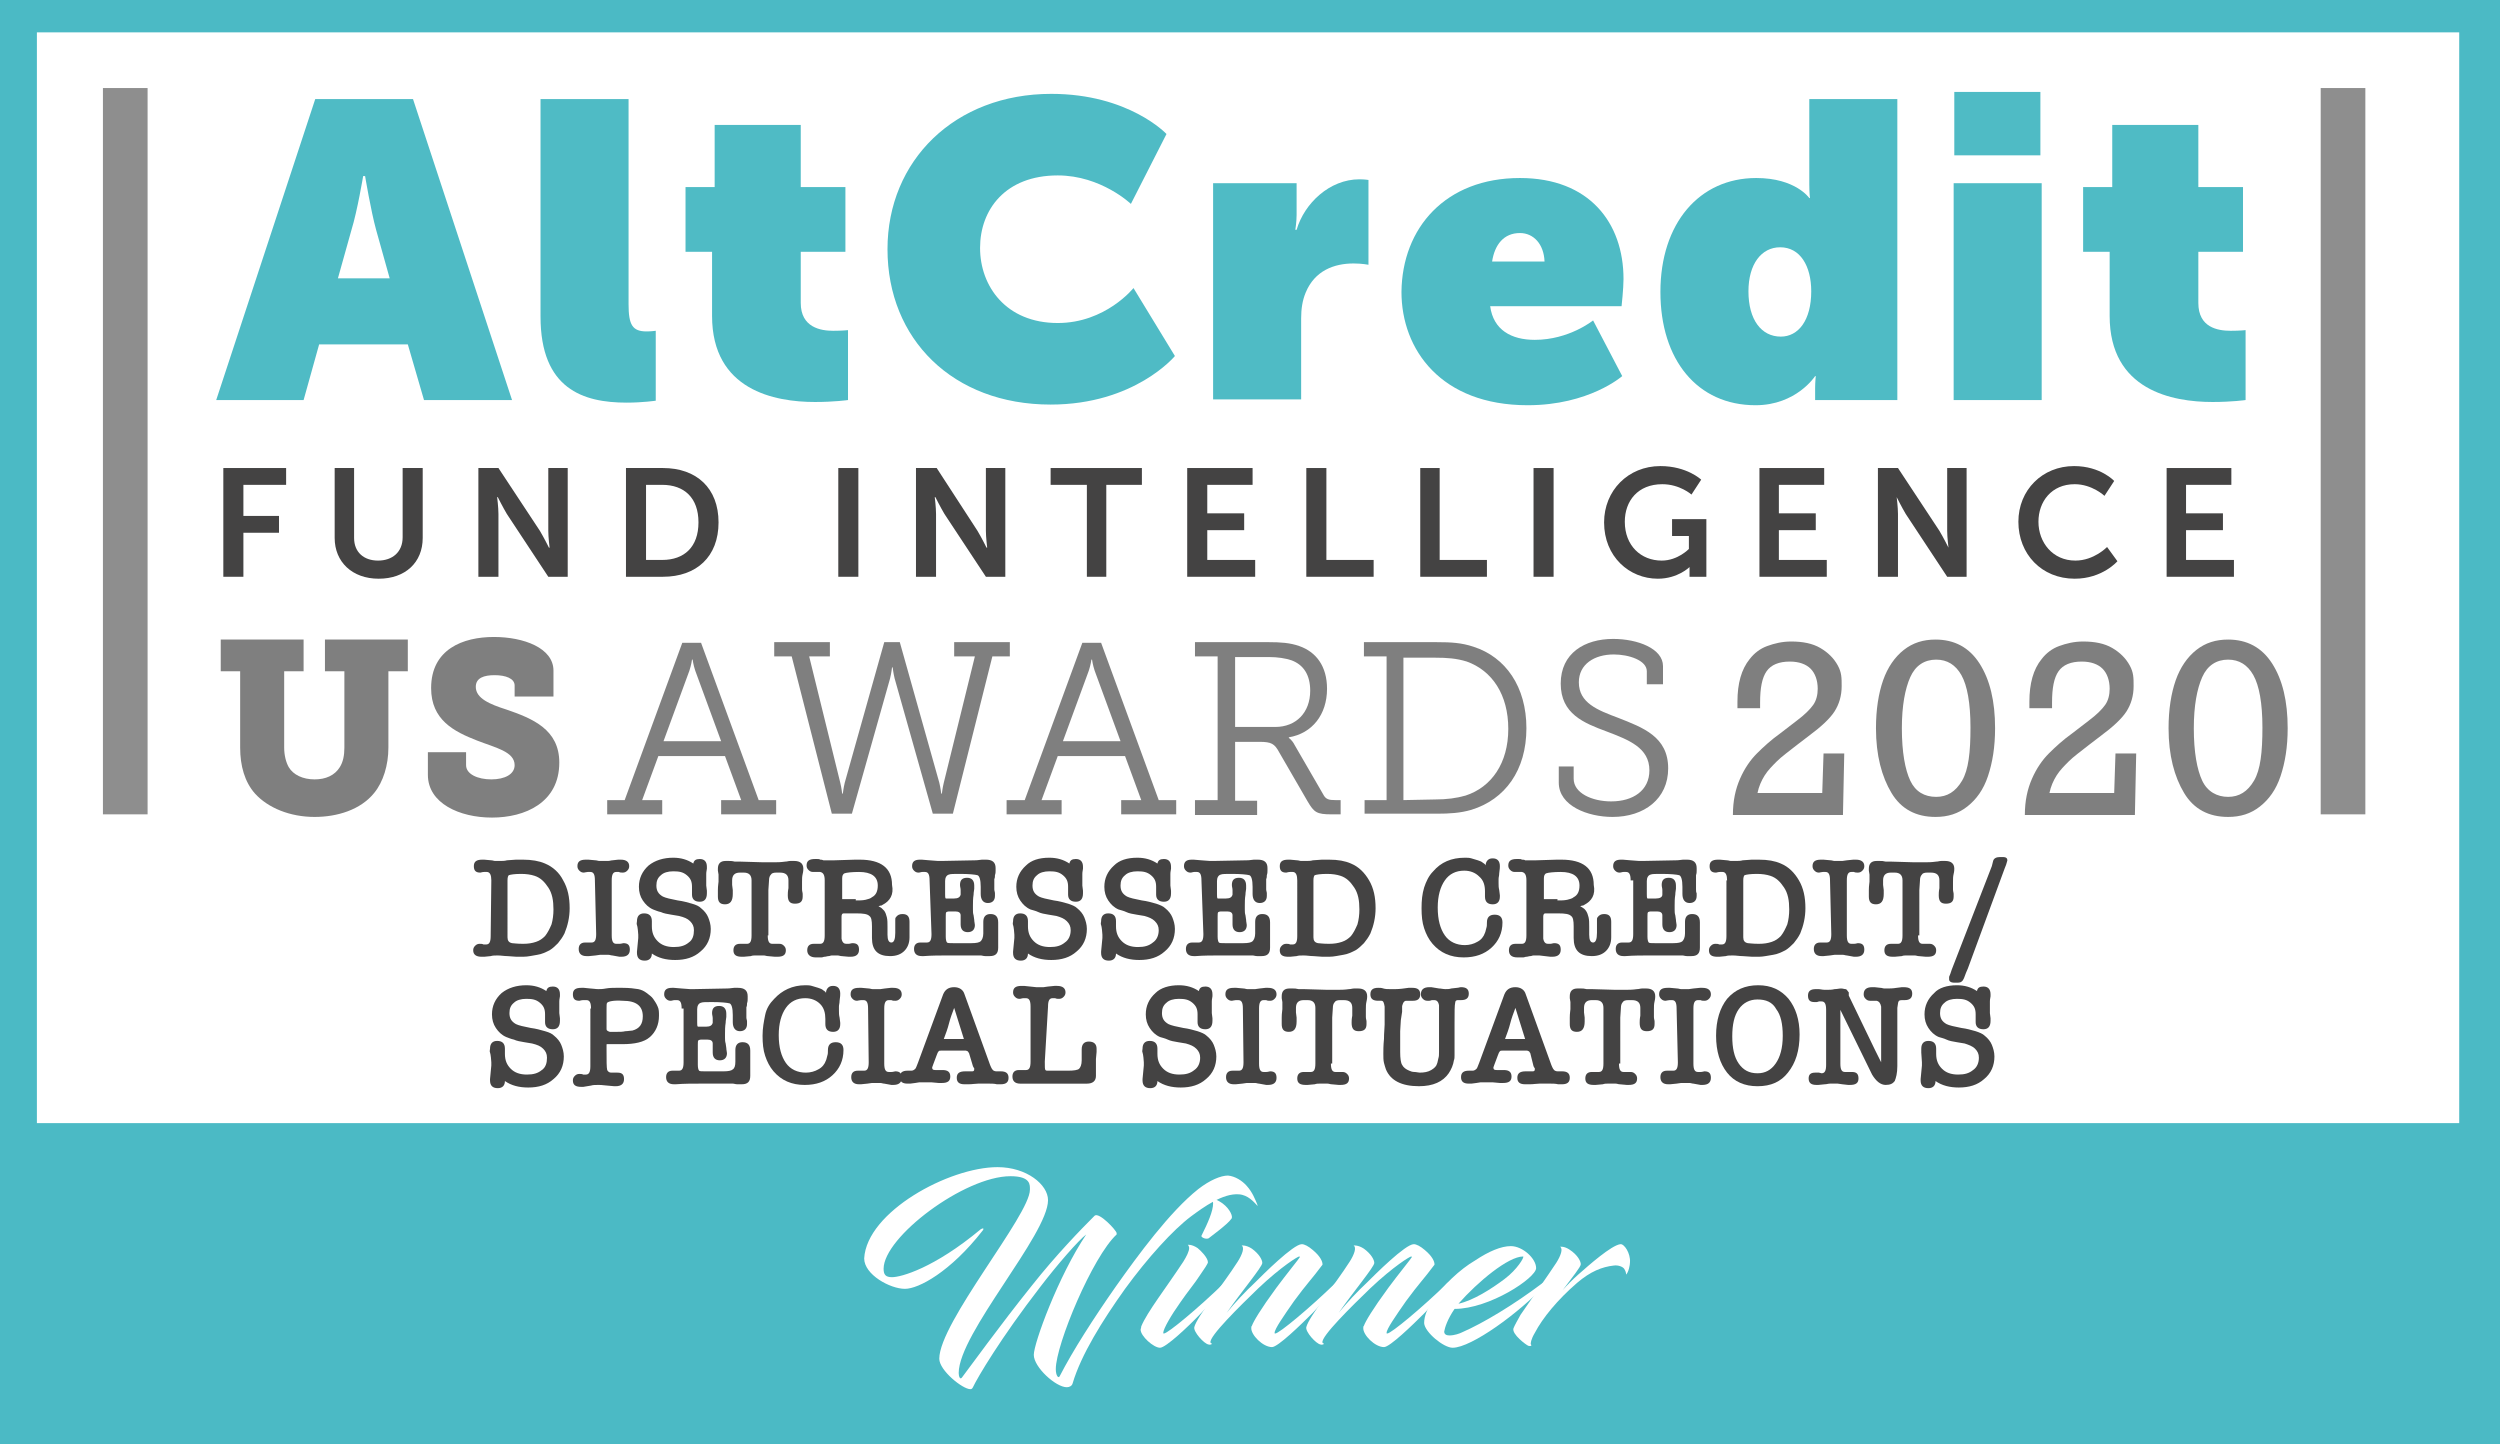 <?xml version="1.0" encoding="utf-8"?>
<!-- Generator: Adobe Illustrator 25.4.1, SVG Export Plug-In . SVG Version: 6.00 Build 0)  -->
<!DOCTYPE svg PUBLIC "-//W3C//DTD SVG 1.1//EN" "http://www.w3.org/Graphics/SVG/1.1/DTD/svg11.dtd">
<svg version="1.1" id="Layer_1" xmlns:x="http://ns.adobe.com/Extensibility/1.0/" xmlns:i="http://ns.adobe.com/AdobeIllustrator/10.0/" xmlns:graph="http://ns.adobe.com/Graphs/1.0/"
	 xmlns="http://www.w3.org/2000/svg" xmlns:xlink="http://www.w3.org/1999/xlink" x="0px" y="0px" viewBox="0 0 386.2 223.1"
	 style="enable-background:new 0 0 386.2 223.1;" xml:space="preserve">
<style type="text/css">
	.st0{fill:#4BBAC5;}
	.st1{fill:#FFFFFF;stroke:#FFFFFF;stroke-miterlimit:10;}
	.st2{fill:#FFFFFF;}
	.st3{fill:#4FBBC5;}
	.st4{fill:#444343;}
	.st5{fill:#7F7F7F;}
	.st6{fill:#8E8E8E;}
</style>
<g id="Layer_2_00000013910825662627487880000015889912536663385271_">
	<g id="X">
		<rect y="0" class="st0" width="386.2" height="223.1"/>
	</g>
</g>
<g id="Layer_1_00000176748117641249272080000005641620854159461285_">
	<g id="Layer_1_1_">
		<rect x="6.2" y="5.5" class="st1" width="373.2" height="167.5"/>
	</g>
	<g id="Layer_2_1_">
		<g>
			<path class="st2" d="M173.8,199.1c-3.5,4.9-6.8,10.2-8.1,14.6c-0.1,0.4-0.5,0.6-0.9,0.6c-1.7,0-5.1-3.1-5.1-5
				c0-1.8,3.8-12.2,8.1-18.6c-1.2,0.9-4.5,4.7-7.1,8.1c-6.1,7.9-9.7,14-10.4,15.5c-0.1,0.2-0.2,0.3-0.4,0.3c-1.2,0-4.8-2.9-4.8-4.7
				c0-5.6,14-22.2,14-26.1c0-0.7,0.2-2.1-3-2.1c-7.1,0-19.6,9.4-19.6,14.3c0,0.9,0.3,1.3,1.3,1.3c1.4,0,6.5-1.4,13.7-7.4
				c0.3-0.2,0.6-0.2,0.3,0.2c-5,6.4-9.9,9-12,9c-2.3,0-6.3-2.2-6.3-4.7c0.4-7.2,13.1-14.1,20.6-14.1c4.5,0,7.8,2.7,7.8,5.1
				c0,5.3-13.8,20.6-13.8,26.7c0,0.5,0.2,1.1,0.5,0.7c1-1.3,5.9-8.1,10.8-14.2c3.8-4.8,7.6-8.7,9.7-10.8c0.7-0.6,3.4,2.3,3.4,2.7
				c0,0.1,0,0.2,0,0.2c-3.7,3.4-9.4,17-9.4,20.8c0,1,0.4,1.5,0.6,1.1c2-3.9,5.2-8.9,8.7-13.9c3.4-4.8,8.3-11.5,12.7-15
				c1.8-1.4,3.5-2.1,4.6-2.1c1.1,0.1,2.2,0.8,2.9,1.6c0.9,1,1.3,2.1,1.6,2.8c0.1,0.3,0.1,0.4-0.1,0.1c-0.4-0.4-1.3-1.5-2.7-1.6
				c-2.5-0.2-5.5,2-7.4,3.4C181.2,190,177.3,194.3,173.8,199.1z"/>
			<path class="st2" d="M182.4,201.1c-1.5,2.1-2.7,4.2-2.7,4.8c0,0.1,0,0.1,0.1,0.1c0.6,0,5.4-4,9.3-7.8c0.2-0.2,0.6,0,0.4,0.2
				c-0.6,0.9-2.1,2.5-4,4.5c-1.9,2-5.4,5.3-6.3,5.3c-1,0-3-1.8-3-2.8c0-0.1,0.1-0.3,0.1-0.5c0.9-2.2,3.8-5.9,6.5-10
				c0.5-0.8,0.9-1.6,0.9-2.1c0-0.2-0.1-0.4-0.2-0.5c0,0,0.6-0.1,1.5,0.5c0.5,0.4,1.6,1.5,1.6,2.2c0,0.2-0.6,1.1-1.3,2.1
				C184.6,198.2,183.5,199.5,182.4,201.1z M185.6,190.9c1-2,1.8-3.8,1.8-5c0-0.3-0.1-0.6-0.4-0.7c0,0,0.6-0.1,1.4,0.4
				c1.4,0.8,2,2.1,1.9,2.5c0,0.1,0,0.1-0.1,0.2c-0.5,0.8-3.4,2.9-3.5,3C186.2,191.5,185.5,191.1,185.6,190.9z"/>
			<path class="st2" d="M199.9,201c-1.6,2.3-3,4.3-3,4.9c0,0.1,0,0.1,0.1,0.1c0.6,0,5.4-4,9.3-7.8c0.2-0.2,0.5,0,0.4,0.2
				c-0.6,0.8-2.2,2.6-3.9,4.4c-1.9,1.9-5.4,5.3-6.3,5.3c-1.4,0-3.3-1.9-3.2-3c0-0.1,0-0.2,0.1-0.3c0.2-0.6,1.3-2.5,3.8-5.9
				c1.4-1.9,3.6-4.6,3.6-4.7c0-0.1-0.1-0.1-0.1-0.1c-0.2,0-2.7,1.5-6.3,4.9c-2.8,2.7-7.7,7.5-7.4,8.4c0,0.1,0.1,0.1,0.1,0.1
				c0.3,0.1-0.1,0.3-0.4,0.2c-0.7-0.1-2.4-2-2.2-2.7c0.4-1.6,4.4-6.5,6.7-10.1c0.7-1.1,1.1-2.2,0.6-2.5c0,0,0.7-0.1,1.6,0.5
				c1.1,0.8,1.6,1.7,1.6,2.2c0,0.6-3.2,4.4-5.5,7.7c1.3-1.6,2.9-3.3,4.4-4.7c1.2-1.2,5.9-5.9,7.2-5.9c0.4,0,1,0.3,1.7,0.9
				c1.2,1,1.5,1.8,1.5,2.2c0,0.1,0,0.1-0.1,0.2C202.8,197.4,201.8,198.4,199.9,201z"/>
			<path class="st2" d="M217.2,201c-1.6,2.3-3,4.3-3,4.9c0,0.1,0,0.1,0.1,0.1c0.6,0,5.4-4,9.3-7.8c0.2-0.2,0.5,0,0.4,0.2
				c-0.6,0.8-2.2,2.6-3.9,4.4c-1.9,1.9-5.4,5.3-6.3,5.3c-1.4,0-3.3-1.9-3.2-3c0-0.1,0-0.2,0.1-0.3c0.2-0.6,1.3-2.5,3.8-5.9
				c1.4-1.9,3.6-4.6,3.6-4.7c0-0.1-0.1-0.1-0.1-0.1c-0.2,0-2.7,1.5-6.3,4.9c-2.8,2.7-7.7,7.5-7.4,8.4c0,0.1,0.1,0.1,0.1,0.1
				c0.3,0.1-0.1,0.3-0.4,0.2c-0.7-0.1-2.4-2-2.2-2.7c0.4-1.6,4.4-6.5,6.7-10.1c0.7-1.1,1.1-2.2,0.6-2.5c0,0,0.7-0.1,1.6,0.5
				c1.1,0.8,1.6,1.7,1.6,2.2c0,0.6-3.2,4.4-5.5,7.7c1.3-1.6,2.9-3.3,4.4-4.7c1.2-1.2,5.9-5.9,7.2-5.9c0.4,0,1,0.3,1.7,0.9
				c1.2,1,1.5,1.8,1.5,2.2c0,0.1,0,0.1-0.1,0.2C220.1,197.4,219.1,198.4,217.2,201z"/>
			<path class="st2" d="M233.4,192.5c1.8,0,3.9,1.9,3.9,3.4c0,1.5-7.2,6.3-12.6,6.3c-1.1,1.6-1.5,2.9-1.6,3.5c0,0.4,0.3,0.6,0.8,0.6
				c0.8,0,1.6-0.3,2-0.5c3.2-1.4,7.9-4.2,12.4-7.6c0.1-0.1,0.5,0.1,0.4,0.3c-4,4.3-11.4,9.7-14.3,9.7c-1.4,0-4.3-2.4-4.4-3.8
				c0-1.1,0.5-2.3,1.4-3.6c1.5-2.2,4.1-4.7,6.5-6.1C230,193.3,231.9,192.5,233.4,192.5z M225.3,201.4c2.3-0.5,5.1-2.3,7.1-3.8
				c2-1.5,3.1-3.4,2.9-3.5C233,194.1,228.3,198,225.3,201.4z"/>
			<path class="st2" d="M237.1,205.9c-0.6,1-0.7,1.7-0.6,1.8c0.2,0.2-0.1,0.3-0.4,0.2s-2.6-1.8-2.3-2.7c0.2-0.5,0.6-1.2,1.1-2.1
				c0,0,4.8-6.9,5.5-8c0.7-1.1,1.1-2.2,0.6-2.5c0.1,0,0.6-0.1,1.4,0.4c1.4,0.9,1.8,1.9,1.8,2.3c0,0.4-1.3,2-2.8,4
				c0.7-0.8,1.5-1.6,2.4-2.4c1.7-1.5,5.1-4.5,6.5-4.7c0.6-0.1,1.6,1.4,1.5,2.8c0,0.4-0.2,1.5-0.6,1.9c0-0.3-0.1-0.6-0.3-0.9
				c-0.2-0.3-0.9-0.6-1.6-0.5c-1.8,0.2-3.6,0.9-5.7,2.7C240.6,200.8,238.3,203.6,237.1,205.9z"/>
		</g>
		<g>
			<g>
				<path class="st3" d="M48.7,15.3h15.1l15.3,46.5H65.5l-2.5-8.6H49.3l-2.4,8.6H33.4L48.7,15.3z M60.2,43l-2.1-7.5
					c-0.8-2.9-1.7-8.3-1.7-8.3h-0.3c0,0-0.9,5.4-1.8,8.3L52.2,43H60.2z"/>
				<path class="st3" d="M83.5,15.3h13.6v31.7c0,3.2,0.6,4.2,2.8,4.2c0.7,0,1.4-0.1,1.4-0.1v10.8c0,0-2,0.3-4.5,0.3
					c-6.7,0-13.3-2.1-13.3-13.3L83.5,15.3L83.5,15.3z"/>
				<path class="st3" d="M110.1,38.9h-4.2v-10h4.5v-9.6h13.3v9.6h6.9v10h-6.9v7.9c0,3.8,3.1,4.3,5,4.3c1.4,0,2.3-0.1,2.3-0.1v10.8
					c0,0-2.1,0.3-5.1,0.3c-6.2,0-15.9-1.8-15.9-13.3V38.9z"/>
				<path class="st3" d="M162.4,14.5c12,0,17.8,6.2,17.8,6.2l-5.5,10.8c0,0-4.6-4.4-11.3-4.4c-8.1,0-12,5.3-12,11.2s4,11.6,12,11.6
					c7.4,0,11.7-5.4,11.7-5.4l6.4,10.5c0,0-6.2,7.5-19.2,7.5c-15.1,0-25.2-10.1-25.2-24C137.1,24.8,147.5,14.5,162.4,14.5z"/>
				<path class="st3" d="M187.4,28.3h12.9v4.9c0,1.1-0.2,2.3-0.2,2.3h0.2c1.2-4.1,5.1-7.8,9.7-7.8c0.8,0,1.4,0.1,1.4,0.1v13.1
					c0,0-1-0.2-2.3-0.2c-3,0-6,1.1-7.4,4.5c-0.5,1.2-0.7,2.5-0.7,4v12.5h-13.6V28.3z"/>
				<path class="st3" d="M234.8,27.5c10.7,0,16,6.9,16,15.6c0,1.5-0.3,4.2-0.3,4.2h-20.3c0.5,3.7,3.3,5.2,6.9,5.2c5.3,0,9-3,9-3
					l4.5,8.6c0,0-5.1,4.5-14.6,4.5c-13.4,0-19.5-8.6-19.5-17.5C216.6,35.2,223.3,27.5,234.8,27.5z M238.6,40.4
					c-0.1-2.7-1.7-4.4-3.8-4.4c-2.5,0-3.9,1.8-4.3,4.4H238.6z"/>
				<path class="st3" d="M271.3,27.5c6.1,0,8.2,3.1,8.2,3.1h0.1c0,0-0.1-0.9-0.1-2.1V15.3h13.6v46.5h-12.7v-1.8c0-1,0.1-1.9,0.1-1.9
					h-0.1c0,0-2.9,4.5-9.2,4.5c-9,0-14.7-7-14.7-17.5C256.5,34.5,262.5,27.5,271.3,27.5z M275.1,52c2.7,0,4.7-2.5,4.7-7
					c0-3.9-1.7-6.8-4.8-6.8c-2.9,0-4.9,2.6-4.9,6.8C270.1,49.4,272.1,52,275.1,52z"/>
				<path class="st3" d="M301.8,28.3h13.6v33.5h-13.6V28.3z M301.9,14.2h13.3V24h-13.3V14.2z"/>
				<path class="st3" d="M326,38.9h-4.2v-10h4.5v-9.6h13.3v9.6h6.9v10h-6.9v7.9c0,3.8,3,4.3,5,4.3c1.4,0,2.3-0.1,2.3-0.1v10.8
					c0,0-2.1,0.3-5.1,0.3c-6.2,0-15.9-1.8-15.9-13.3V38.9z"/>
			</g>
			<g>
				<polygon class="st2" points="34.5,72.3 44.2,72.3 44.2,74.9 37.6,74.9 37.6,79.7 43.1,79.7 43.1,82.3 37.6,82.3 37.6,89.1 
					34.5,89.1 				"/>
				<path class="st2" d="M51.6,72.3h3.1v10.8c0,2.2,1.5,3.5,3.7,3.5c2.2,0,3.8-1.3,3.8-3.6V72.3h3.1v10.8c0,3.8-2.7,6.3-6.8,6.3
					c-4.1,0-6.8-2.6-6.8-6.3V72.3z"/>
				<path class="st2" d="M73.9,72.3H77l6.4,9.7c0.6,1,1.4,2.6,1.4,2.6h0.1c0,0-0.2-1.6-0.2-2.6v-9.7h3v16.8h-3l-6.4-9.7
					c-0.6-1-1.4-2.6-1.4-2.6h-0.1c0,0,0.2,1.6,0.2,2.6v9.7h-3.1V72.3z"/>
				<path class="st2" d="M96.7,72.3h5.7c5.2,0,8.6,3.1,8.6,8.4s-3.4,8.4-8.6,8.4h-5.7V72.3z M102.3,86.5c3.4,0,5.6-2,5.6-5.8
					c0-3.8-2.2-5.8-5.6-5.8h-2.5v11.6H102.3z"/>
				<rect x="129.5" y="72.3" class="st2" width="3.1" height="16.8"/>
				<path class="st2" d="M141.6,72.3h3.1L151,82c0.6,1,1.4,2.6,1.4,2.6h0.1c0,0-0.2-1.6-0.2-2.6v-9.7h3v16.8h-3l-6.4-9.7
					c-0.6-1-1.4-2.6-1.4-2.6h-0.1c0,0,0.2,1.6,0.2,2.6v9.7h-3.1V72.3z"/>
				<polygon class="st2" points="167.9,74.9 162.3,74.9 162.3,72.3 176.4,72.3 176.4,74.9 170.9,74.9 170.9,89.1 167.9,89.1 				"/>
				<polygon class="st2" points="183.4,72.3 193.5,72.3 193.5,74.9 186.5,74.9 186.5,79.3 192.2,79.3 192.2,81.9 186.5,81.9 
					186.5,86.5 193.9,86.5 193.9,89.1 183.4,89.1 				"/>
				<polygon class="st2" points="201.8,72.3 204.9,72.3 204.9,86.5 212.2,86.5 212.2,89.1 201.8,89.1 				"/>
				<polygon class="st2" points="219.4,72.3 222.4,72.3 222.4,86.5 229.7,86.5 229.7,89.1 219.4,89.1 				"/>
				<rect x="236.9" y="72.3" class="st2" width="3.1" height="16.8"/>
				<path class="st2" d="M256.5,72c4.1,0,6.3,2.1,6.3,2.1l-1.5,2.3c0,0-1.8-1.6-4.5-1.6c-3.8,0-5.8,2.6-5.8,5.8c0,3.7,2.5,6,5.7,6
					c2.5,0,4.2-1.8,4.2-1.8v-2h-2.6v-2.6h5.3v8.9H261v-0.8c0-0.4,0-0.7,0-0.7h0c0,0-1.8,1.8-4.9,1.8c-4.4,0-8.3-3.4-8.3-8.7
					C247.8,75.8,251.5,72,256.5,72z"/>
				<polygon class="st2" points="271.8,72.3 281.8,72.3 281.8,74.9 274.8,74.9 274.8,79.3 280.5,79.3 280.5,81.9 274.8,81.9 
					274.8,86.5 282.2,86.5 282.2,89.1 271.8,89.1 				"/>
				<path class="st2" d="M290.1,72.3h3.1l6.4,9.7c0.6,1,1.4,2.6,1.4,2.6h0c0,0-0.2-1.6-0.2-2.6v-9.7h3v16.8h-3l-6.4-9.7
					c-0.6-1-1.4-2.6-1.4-2.6h0c0,0,0.2,1.6,0.2,2.6v9.7h-3.1V72.3z"/>
				<path class="st2" d="M320.4,72c4.1,0,6.2,2.3,6.2,2.3l-1.5,2.3c0,0-1.9-1.8-4.6-1.8c-3.6,0-5.6,2.7-5.6,5.8c0,3.2,2.2,6,5.7,6
					c2.9,0,4.9-2.1,4.9-2.1l1.6,2.2c0,0-2.3,2.7-6.6,2.7c-5.1,0-8.7-3.8-8.7-8.8C311.8,75.7,315.5,72,320.4,72z"/>
				<polygon class="st2" points="334.7,72.3 344.7,72.3 344.7,74.9 337.7,74.9 337.7,79.3 343.4,79.3 343.4,81.9 337.7,81.9 
					337.7,86.5 345.1,86.5 345.1,89.1 334.7,89.1 				"/>
			</g>
			<g>
				<polygon class="st4" points="34.5,72.3 44.2,72.3 44.2,74.9 37.6,74.9 37.6,79.7 43.1,79.7 43.1,82.3 37.6,82.3 37.6,89.1 
					34.5,89.1 				"/>
				<path class="st4" d="M51.6,72.3h3.1v10.8c0,2.2,1.5,3.5,3.7,3.5c2.2,0,3.8-1.3,3.8-3.6V72.3h3.1v10.8c0,3.8-2.7,6.3-6.8,6.3
					c-4.1,0-6.8-2.6-6.8-6.3V72.3z"/>
				<path class="st4" d="M73.9,72.3H77l6.4,9.7c0.6,1,1.4,2.6,1.4,2.6h0.1c0,0-0.2-1.6-0.2-2.6v-9.7h3v16.8h-3l-6.4-9.7
					c-0.6-1-1.4-2.6-1.4-2.6h-0.1c0,0,0.2,1.6,0.2,2.6v9.7h-3.1V72.3z"/>
				<path class="st4" d="M96.7,72.3h5.7c5.2,0,8.6,3.1,8.6,8.4s-3.4,8.4-8.6,8.4h-5.7V72.3z M102.3,86.5c3.4,0,5.6-2,5.6-5.8
					c0-3.8-2.2-5.8-5.6-5.8h-2.5v11.6H102.3z"/>
				<rect x="129.5" y="72.3" class="st4" width="3.1" height="16.8"/>
				<path class="st4" d="M141.6,72.3h3.1L151,82c0.6,1,1.4,2.6,1.4,2.6h0.1c0,0-0.2-1.6-0.2-2.6v-9.7h3v16.8h-3l-6.4-9.7
					c-0.6-1-1.4-2.6-1.4-2.6h-0.1c0,0,0.2,1.6,0.2,2.6v9.7h-3.1V72.3z"/>
				<polygon class="st4" points="167.9,74.9 162.3,74.9 162.3,72.3 176.4,72.3 176.4,74.9 170.9,74.9 170.9,89.1 167.9,89.1 				"/>
				<polygon class="st4" points="183.4,72.3 193.5,72.3 193.5,74.9 186.5,74.9 186.5,79.3 192.2,79.3 192.2,81.9 186.5,81.9 
					186.5,86.5 193.9,86.5 193.9,89.1 183.4,89.1 				"/>
				<polygon class="st4" points="201.8,72.3 204.9,72.3 204.9,86.5 212.2,86.5 212.2,89.1 201.8,89.1 				"/>
				<polygon class="st4" points="219.4,72.3 222.4,72.3 222.4,86.5 229.7,86.5 229.7,89.1 219.4,89.1 				"/>
				<rect x="236.9" y="72.3" class="st4" width="3.1" height="16.8"/>
				<path class="st4" d="M256.5,72c4.1,0,6.3,2.1,6.3,2.1l-1.5,2.3c0,0-1.8-1.6-4.5-1.6c-3.8,0-5.8,2.6-5.8,5.8c0,3.7,2.5,6,5.7,6
					c2.5,0,4.2-1.8,4.2-1.8v-2h-2.6v-2.6h5.3v8.9H261v-0.8c0-0.4,0-0.7,0-0.7h0c0,0-1.8,1.8-4.9,1.8c-4.4,0-8.3-3.4-8.3-8.7
					C247.8,75.8,251.5,72,256.5,72z"/>
				<polygon class="st4" points="271.8,72.3 281.8,72.3 281.8,74.9 274.8,74.9 274.8,79.3 280.5,79.3 280.5,81.9 274.8,81.9 
					274.8,86.5 282.2,86.5 282.2,89.1 271.8,89.1 				"/>
				<path class="st4" d="M290.1,72.3h3.1l6.4,9.7c0.6,1,1.4,2.6,1.4,2.6h0c0,0-0.2-1.6-0.2-2.6v-9.7h3v16.8h-3l-6.4-9.7
					c-0.6-1-1.4-2.6-1.4-2.6h0c0,0,0.2,1.6,0.2,2.6v9.7h-3.1V72.3z"/>
				<path class="st4" d="M320.4,72c4.1,0,6.2,2.3,6.2,2.3l-1.5,2.3c0,0-1.9-1.8-4.6-1.8c-3.6,0-5.6,2.7-5.6,5.8c0,3.2,2.2,6,5.7,6
					c2.9,0,4.9-2.1,4.9-2.1l1.6,2.2c0,0-2.3,2.7-6.6,2.7c-5.1,0-8.7-3.8-8.7-8.8C311.8,75.7,315.5,72,320.4,72z"/>
				<polygon class="st4" points="334.7,72.3 344.7,72.3 344.7,74.9 337.7,74.9 337.7,79.3 343.4,79.3 343.4,81.9 337.7,81.9 
					337.7,86.5 345.1,86.5 345.1,89.1 334.7,89.1 				"/>
			</g>
			<g>
				<path class="st5" d="M37.1,103.7h-3v-4.9h12.8v4.9h-3v11.8c0,1.2,0.3,2.3,0.7,3c0.7,1.2,2.2,1.9,4,1.9c1.7,0,3.1-0.6,3.9-1.9
					c0.5-0.8,0.7-1.8,0.7-3v-11.8h-3v-4.9h12.8v4.9h-3v11.8c0,2.7-0.8,5.3-2.2,7c-2.1,2.6-5.7,3.7-9.2,3.7c-3.8,0-7.2-1.4-9.2-3.6
					c-1.6-1.8-2.3-4.3-2.3-7.1L37.1,103.7L37.1,103.7z"/>
				<path class="st5" d="M72,116.2v2c0,1.4,1.8,2.2,3.9,2.2c2.1,0,3.6-0.8,3.6-2.2c0-2.1-3-2.7-5.8-3.8c-3.6-1.4-7.1-3.2-7.1-8.1
					c0-6,4.9-7.9,9.7-7.9c4.6,0,9.2,1.7,9.2,5.2v4h-6v-1.7c0-1.1-1.4-1.6-3.1-1.6c-1.6,0-2.9,0.4-2.9,1.8c0,1.8,2.2,2.7,4.7,3.5
					c4.1,1.4,8.2,3.1,8.2,8.2c0,6.2-5.3,8.5-10.4,8.5c-5,0-9.9-2.2-9.9-6.6v-3.5H72z"/>
				<path class="st5" d="M93.8,123.6h2.7l8.9-24.3h2.9l8.9,24.3h2.7v2.2h-8.5v-2.2h3.1l-2.5-6.8h-10.3l-2.5,6.8h3.1v2.2h-8.5
					L93.8,123.6L93.8,123.6z M111.4,114.5l-4-10.9c-0.3-0.9-0.4-1.7-0.4-1.7h-0.1c0,0-0.1,0.8-0.4,1.7l-4,10.9H111.4z"/>
				<path class="st5" d="M119.6,99.2h8.6v2.2H125l4.8,19.5c0.2,0.8,0.3,1.7,0.3,1.7h0.1c0,0,0.1-0.9,0.3-1.7l6.1-21.7h2.4l6.1,21.7
					c0.2,0.8,0.3,1.7,0.3,1.7h0.1c0,0,0.1-0.9,0.3-1.7l4.8-19.5h-3.2v-2.2h8.6v2.2h-2.7l-6.1,24.3h-3.1l-5.9-20.9
					c-0.2-0.8-0.3-1.7-0.3-1.7h-0.1c0,0-0.1,0.9-0.3,1.7l-5.9,20.9h-3.1l-6.2-24.3h-2.7V99.2z"/>
				<path class="st5" d="M155.6,123.6h2.7l8.9-24.3h2.9l8.9,24.3h2.7v2.2h-8.5v-2.2h3.1l-2.5-6.8h-10.4l-2.5,6.8h3.1v2.2h-8.5V123.6
					z M173.1,114.5l-4-10.9c-0.3-0.9-0.4-1.7-0.4-1.7h-0.1c0,0-0.1,0.8-0.4,1.7l-4,10.9H173.1z"/>
				<path class="st5" d="M184.6,123.6h3.5v-22.2h-3.5v-2.2H196c1.8,0,3.3,0.1,4.7,0.6c2.6,0.9,4.3,3.1,4.3,6.6c0,4-2.3,6.9-5.9,7.5
					v0.1c0,0,0.5,0.3,0.9,1.1l4.4,7.6c0.4,0.8,0.9,0.9,1.9,0.9h0.8v2.2h-1.4c-2.3,0-2.7-0.3-3.7-2l-4.4-7.6c-0.7-1.3-1.2-1.6-3-1.6
					h-3.8v9.1h3.4v2.2h-9.6L184.6,123.6L184.6,123.6z M197,112.3c3.2,0,5.4-2.2,5.4-5.6c0-2.4-1-4-2.9-4.7c-0.9-0.3-2.1-0.5-3.5-0.5
					h-5.2v10.8H197z"/>
				<path class="st5" d="M210.7,123.6h3.5v-22.2h-3.5v-2.2h11.2c2.3,0,3.9,0.1,5.7,0.7c5,1.6,8.2,6.2,8.2,12.6
					c0,6.5-3.3,11-8.5,12.6c-1.7,0.5-3.4,0.6-5.3,0.6h-11.2V123.6z M221.7,123.5c1.8,0,3.3-0.2,4.7-0.6c4-1.3,6.6-5,6.6-10.3
					c0-5.3-2.5-9-6.4-10.4c-1.6-0.5-3.1-0.6-4.9-0.6h-4.9v22L221.7,123.5L221.7,123.5z"/>
				<path class="st5" d="M243.1,118.4v1.9c0,2.2,2.8,3.5,5.8,3.5c3.4,0,5.9-1.7,5.9-4.8c0-3.5-3.2-4.7-6.6-6
					c-3.5-1.3-7.1-2.7-7.1-7.4s3.7-6.9,8.1-6.9c3.8,0,7.7,1.5,7.7,4.2v2.8h-2.5v-2c0-1.7-2.8-2.6-5.1-2.6c-3,0-5.4,1.5-5.4,4.3
					c0,3.2,2.9,4.3,6.1,5.5c3.8,1.5,7.7,2.9,7.7,7.8c0,4.7-3.7,7.5-8.6,7.5c-3.8,0-8.3-1.7-8.3-5.3v-2.5L243.1,118.4L243.1,118.4z"
					/>
			</g>
			<rect x="15.9" y="13.6" class="st6" width="6.9" height="112.2"/>
			<rect x="358.5" y="13.6" class="st6" width="6.9" height="112.2"/>
		</g>
		<g>
			<path class="st4" d="M75.9,136c0-0.8-0.2-1.3-0.7-1.3c0,0-0.1,0-0.2,0c-0.1,0-0.2,0-0.2,0h0c-0.3,0-0.5,0.1-0.6,0.1
				c-0.7,0-1-0.3-1-1c0-0.7,0.4-1,1.3-1h0.1c0.1,0,0.1,0,0.2,0l1.1,0.1c0.2,0,0.4,0.1,0.6,0.1c0.2,0,0.4,0,0.7,0
				c0.4,0,0.8,0,1.1-0.1l1.4-0.1c0.1,0,0.3,0,0.5,0c0.2,0,0.4,0,0.6,0c1.3,0,2.5,0.2,3.4,0.6c1.2,0.5,2.2,1.4,2.8,2.6
				c0.7,1.2,1,2.6,1,4.3c0,1.4-0.3,2.7-0.8,3.9c-0.3,0.6-0.6,1-1,1.5c-0.4,0.4-0.8,0.8-1.3,1.1c-0.6,0.3-1.2,0.6-1.9,0.7
				s-1.4,0.3-2.2,0.3c-0.2,0-0.3,0-0.5,0l-0.5,0l-1.4-0.1c-0.5,0-1-0.1-1.5-0.1c-0.4,0-0.8,0-1.1,0.1l-1,0.1c-0.1,0-0.1,0-0.2,0
				h-0.2c-0.8,0-1.3-0.3-1.3-1c0-0.3,0.1-0.5,0.3-0.7c0.2-0.2,0.4-0.3,0.7-0.3c0.2,0,0.4,0,0.6,0.1c0.1,0,0.1,0,0.2,0s0.1,0,0.2,0
				c0.5,0,0.7-0.4,0.7-1.3L75.9,136L75.9,136z M78.4,144.8c0,0.5,0.2,0.8,0.7,0.9c0.2,0,0.7,0.1,1.7,0.1c0.8,0,1.4-0.1,2-0.3
				s1-0.5,1.4-0.9c0.4-0.5,0.7-1.1,1-1.8c0.2-0.7,0.3-1.5,0.3-2.3c0-1.4-0.2-2.5-0.8-3.4s-1.2-1.5-2.1-1.8c-0.6-0.2-1.3-0.3-2.1-0.3
				c-1,0-1.6,0.1-1.9,0.2v0c-0.1,0.1-0.2,0.3-0.2,0.8V144.8z"/>
			<path class="st4" d="M91.9,136c0-0.9-0.2-1.3-0.7-1.3c-0.1,0-0.3,0-0.4,0c-0.2,0-0.5,0.1-0.6,0.1c-0.3,0-0.5-0.1-0.7-0.3
				c-0.2-0.2-0.3-0.4-0.3-0.7c0-0.7,0.4-1,1.3-1h0.2c0.1,0,0.1,0,0.2,0l1.1,0.1c0.2,0,0.4,0.1,0.6,0.1c0.2,0,0.4,0,0.6,0
				c0.2,0,0.4,0,0.7,0s0.5-0.1,0.7-0.1l0.9-0.1c0.1,0,0.1,0,0.2,0h0.2c0.9,0,1.3,0.4,1.3,1c0,0.3-0.1,0.5-0.3,0.7
				c-0.2,0.2-0.4,0.3-0.7,0.3c-0.2,0-0.4,0-0.6-0.1c-0.1,0-0.3,0-0.4,0c-0.5,0-0.7,0.4-0.7,1.3v8.5c0,0.9,0.2,1.3,0.7,1.3h0.1
				c0,0,0.1,0,0.2,0h0.2h0c0.3,0,0.5-0.1,0.6-0.1c0.7,0,1,0.3,1,1c0,0.7-0.4,1.1-1.3,1.1h-0.2c0,0-0.1,0-0.1,0l-1.1-0.2
				c-0.2,0-0.4-0.1-0.6-0.1c-0.2,0-0.4,0-0.5,0c-0.3,0-0.6,0-0.8,0s-0.5,0.1-0.7,0.1l-1,0.1c-0.1,0-0.1,0-0.2,0h-0.2
				c-0.8,0-1.2-0.4-1.2-1.1c0-0.6,0.3-1,1-1c0,0,0,0,0.1,0s0.1,0,0.1,0s0.1,0,0.2,0c0.1,0,0.2,0,0.2,0c0.1,0,0.1,0,0.2,0
				c0.1,0,0.1,0,0.2,0c0.5,0,0.7-0.4,0.7-1.3L91.9,136L91.9,136z"/>
			<path class="st4" d="M104,132.5c1.2,0,2.2,0.3,3.1,0.9c0.1-0.5,0.4-0.7,1-0.7c0.7,0,1.1,0.4,1.1,1.2v0.1c0,0,0,0,0,0.1
				s0,0.1,0,0.1c0,0.2-0.1,0.4-0.1,0.8s0,0.7,0,1.1c0,0,0,0,0,0.1c0,0,0,0.1,0,0.1v0.2c0,0.1,0,0.2,0,0.3l0.1,0.8c0,0.1,0,0.1,0,0.2
				s0,0.1,0,0.2c0,0.9-0.4,1.3-1.1,1.3c-0.8,0-1.2-0.4-1.2-1.1v-0.1l0-0.6c0-0.1,0-0.2,0-0.3v-0.2c0-0.8-0.2-1.3-0.8-1.8
				s-1.2-0.6-2.1-0.6c-0.8,0-1.5,0.2-1.9,0.6c-0.5,0.4-0.7,0.9-0.7,1.6c0,0.8,0.3,1.3,1,1.7c0.2,0.1,0.5,0.2,0.9,0.3
				s0.9,0.2,1.4,0.3c0.8,0.1,1.5,0.3,2.2,0.5c0.7,0.2,1.1,0.4,1.4,0.7c0.5,0.4,0.9,0.9,1.1,1.4s0.4,1.1,0.4,1.8
				c0,1.4-0.5,2.6-1.6,3.5c-1,0.9-2.3,1.3-3.9,1.3c-1.4,0-2.6-0.3-3.6-1c0,0.7-0.4,1.1-1.1,1.1c-0.8,0-1.2-0.4-1.2-1.2
				c0-0.1,0-0.1,0-0.2c0,0,0.2-2,0.2-2.1c0-0.1,0-0.3,0-0.5c0-0.2-0.1-1.3-0.2-1.5s0-0.4,0-0.6c0-0.8,0.4-1.2,1.1-1.2
				c0.8,0,1.2,0.4,1.2,1.2v0.4c0,0,0,0.1,0,0.2v0.2c0,1,0.3,1.7,0.9,2.3c0.6,0.6,1.4,0.9,2.5,0.9c1,0,1.7-0.2,2.3-0.7
				c0.6-0.4,0.8-1.1,0.8-1.9c0-0.6-0.2-1-0.6-1.4c-0.4-0.4-0.9-0.6-1.7-0.8l-1.2-0.2c-0.6-0.1-1.2-0.2-1.6-0.4
				c-0.5-0.1-0.9-0.3-1.2-0.4c-0.7-0.3-1.2-0.8-1.6-1.4s-0.6-1.3-0.6-2.1c0-1.3,0.5-2.4,1.5-3.3C101.2,132.9,102.5,132.5,104,132.5z
				"/>
			<path class="st4" d="M118.6,144.5c0,0.9,0.2,1.3,0.7,1.3c0,0,0.1,0,0.2,0s0.2,0,0.3,0c0.1,0,0.2,0,0.4,0c0.1,0,0.2,0,0.2,0
				c0.3,0,0.5,0.1,0.7,0.3c0.2,0.2,0.3,0.4,0.3,0.7c0,0.7-0.4,1-1.3,1h-0.2c0,0-0.1,0-0.2,0l-1.1-0.1c-0.2,0-0.4-0.1-0.6-0.1
				c-0.2,0-0.4,0-0.6,0c-0.2,0-0.5,0-0.7,0c-0.2,0-0.5,0-0.7,0.1l-1.1,0.1c-0.1,0-0.1,0-0.1,0h-0.2c-0.9,0-1.3-0.3-1.3-1
				c0-0.6,0.3-1,1-1c0,0,0,0,0.2,0c0.2,0,0.3,0,0.4,0c0.1,0,0.2,0,0.3,0s0.2,0,0.2,0c0.5,0,0.7-0.4,0.7-1.3V136
				c0-0.8-0.4-1.2-1.2-1.2h-0.6c-0.8,0-1.2,0.4-1.2,1.2v0.4c0,0.1,0,0.2,0,0.3l0.1,0.8c0,0.1,0,0.2,0,0.3v0.3c0,1.1-0.4,1.6-1.2,1.6
				c-0.8,0-1.1-0.4-1.1-1.2v-0.3c0-0.1,0-0.2,0-0.3c0,0,0-0.1,0-0.2s0-0.1,0-0.2c0-0.7,0.1-1.1,0.1-1.3c0-0.2,0-0.3,0-0.5
				s0-0.4,0-0.6l-0.1-0.6c0-0.1,0-0.1,0-0.1s0-0.1,0-0.2c0-0.8,0.4-1.2,1.2-1.2c0.1,0,0.3,0,0.5,0c0.2,0,0.5,0,0.9,0.1h0.2
				c0.1,0,0.3,0,0.6,0c0.3,0,3,0.1,3.4,0.1c0.1,0,0.2,0,0.3,0s0.3,0,0.5,0c0.2,0,0.4,0,0.6,0c0.2,0,0.5,0,0.8,0c0.2,0,0.7,0,1.4-0.1
				c0.3,0,0.5-0.1,0.8-0.1s0.4,0,0.6,0c0.9,0,1.4,0.4,1.4,1.2c0,0.1,0,0.4-0.1,0.8s-0.1,0.8-0.1,1.2v0.6c0,0.2,0,0.4,0,0.6
				c0,0.3,0.1,0.5,0.1,0.7c0,0.2,0,0.3,0,0.4c0,0.8-0.4,1.1-1.2,1.1c-0.8,0-1.1-0.4-1.1-1.3c0-0.2,0-0.6,0.1-1.1c0-0.2,0-0.5,0-0.7
				c0-0.2,0-0.3,0-0.5c0-0.8-0.4-1.2-1.3-1.2h-0.6c-0.4,0-0.7,0.1-0.8,0.3c-0.2,0.2-0.3,0.5-0.3,0.9l-0.1,1.5V144.5z"/>
			<path class="st4" d="M136.3,139.8c-0.1,0.1-0.2,0.1-0.3,0.1s-0.2,0.1-0.3,0.1c0.2,0.1,0.4,0.2,0.5,0.3s0.3,0.3,0.4,0.4
				c0.2,0.3,0.3,0.6,0.4,1s0.1,0.9,0.1,1.5v1c0,0,0,0.1,0,0.2c0,0.8,0.2,1.2,0.6,1.2c0.4,0,0.6-0.5,0.6-1.5v-0.6l0-0.5v-0.3
				c0-0.2,0-0.4,0-0.6c0-0.2,0-0.3,0.1-0.4c0.2-0.3,0.5-0.5,1-0.5c0.8,0,1.1,0.4,1.1,1.2v0.2c0,0.1,0,0.2,0,0.3c0,0.1,0,0.1,0,0.2
				s0,0.1,0,0.2c0,0.1,0,0.3,0,0.4v0.7c0,0.1,0,0.1,0,0.2v0.2c0,0.9-0.3,1.6-0.8,2.1s-1.2,0.8-2.2,0.8c-1.9,0-2.8-0.9-2.8-2.8v-0.6
				l0-0.7v-0.5c0-0.9-0.1-1.4-0.4-1.6c-0.3-0.3-0.9-0.4-2-0.4h-2c-0.2,0-0.3,0.2-0.3,0.5c0,0,0,3.3,0,3.4v0c0.1,0.6,0.4,0.8,0.7,0.8
				c0.1,0,0.3,0,0.4,0c0.2,0,0.4-0.1,0.6-0.1c0.7,0,1,0.3,1,1c0,0.7-0.4,1.1-1.3,1.1c0,0-0.1,0-0.1,0c-0.1,0-0.2,0-0.2,0l-1.1-0.1
				c-0.2,0-0.4-0.1-0.6-0.1c-0.2,0-0.3,0-0.5,0c-0.1,0-0.2,0-0.4,0s-0.3,0.1-0.5,0.1c-0.2,0-0.4,0.1-0.6,0.1c-0.2,0-0.3,0.1-0.5,0.1
				c-0.2,0-0.3,0-0.4,0c-0.1,0-0.3,0-0.5,0c-0.8,0-1.3-0.4-1.3-1.1c0-0.6,0.3-1,1-1c0,0,0,0,0.1,0s0.1,0,0.1,0c0,0,0.1,0,0.2,0
				c0.1,0,0.2,0,0.2,0c0.1,0,0.2,0,0.2,0c0.1,0,0.2,0,0.2,0c0.5,0,0.7-0.4,0.7-1.3V136c0-0.8-0.2-1.2-0.7-1.3c0,0-0.1,0-0.2,0
				c-0.1,0-0.2,0-0.3,0c-0.1,0-0.2,0-0.3,0c-0.1,0-0.2,0-0.3,0c-0.3,0-0.5-0.1-0.7-0.3c-0.2-0.2-0.3-0.4-0.3-0.7c0-0.7,0.4-1,1.3-1
				h0.1c0.1,0,0.1,0,0.2,0c0.2,0,0.4,0,0.5,0.1c0.2,0,0.3,0,0.5,0.1c0.1,0,0.3,0,0.5,0c0.2,0,0.4,0,0.6,0c0.2,0,0.4,0,0.6,0
				c0.2,0,3-0.1,3.2-0.1c0.3,0,0.5,0,0.7,0c3.3,0,5,1.3,5,3.9C138.1,138.2,137.5,139.2,136.3,139.8z M132.2,139.1c0.6,0,1,0,1.5-0.1
				c0.4-0.1,0.8-0.2,1-0.4c0.6-0.3,0.9-0.9,0.9-1.8c0-1.4-1-2.1-2.9-2.1c-1.1,0-1.9,0.1-2.2,0.2c-0.3,0.1-0.4,0.4-0.4,0.8
				c0,0.1,0,0.2,0,0.3s0,0.2,0,0.3v2.4c0,0.1,0,0.2,0,0.2s0.1,0,0.2,0H132.2z"/>
			<path class="st4" d="M143.6,136c0-0.9-0.2-1.3-0.7-1.3c-0.1,0-0.2,0-0.4,0c-0.2,0-0.4,0.1-0.6,0.1c-0.3,0-0.5-0.1-0.7-0.3
				c-0.2-0.2-0.3-0.4-0.3-0.7c0-0.7,0.4-1,1.2-1h0.1c0.1,0,0.1,0,0.2,0c0,0,2.3,0.2,2.5,0.2c0.2,0,0.4,0,0.6,0l5.1-0.1
				c0.1,0,0.4,0,1.1-0.1h0c0.1,0,0.2,0,0.3,0h0.3c1,0,1.5,0.4,1.5,1.3c0,0,0,0.2,0,0.4c0,0.2,0,0.4-0.1,0.7c0,0.2,0,0.4-0.1,0.6
				c0,0.2,0,0.4,0,0.6c0,0.2,0,0.4,0,0.6c0,0.2,0,0.3,0,0.4c0,0.2,0.1,0.4,0.1,0.6c0,0.2,0,0.3,0,0.4c0,0.7-0.4,1.1-1.1,1.1
				s-1.1-0.5-1.1-1.4V137c0-1.1-0.2-1.7-0.5-1.8h0c-0.4-0.1-1.3-0.2-2.7-0.2c-0.9,0-1.5,0-1.7,0.1c-0.4,0.1-0.6,0.5-0.6,1v1.4
				c0,0.1,0,0.2,0,0.2v0.4c0,0.4,0,0.6,0.1,0.7c0.1,0,0.3,0,0.4,0h0.9c0.6,0,0.9-0.2,1-0.6c0,0,0-0.1,0-0.3c0-0.1,0-0.3,0-0.4v0
				c0-0.3-0.1-0.5-0.1-0.8c0-0.8,0.4-1.1,1.1-1.1s1.1,0.4,1.1,1.2c0,0.1,0,0.2,0,0.5c0,0.2-0.1,0.5-0.1,0.9
				c-0.1,0.6-0.1,1.2-0.1,1.7c0,0.1,0,0.3,0,0.6c0,0.3,0,0.6,0.1,0.9l0.1,0.7c0,0.3,0.1,0.6,0.1,0.8c0,0.7-0.4,1.1-1.1,1.1
				c-0.7,0-1.1-0.4-1.1-1.2c0-0.1,0-0.2,0-0.3s0-0.3,0-0.4c0-0.1,0-0.1,0-0.2s0-0.2,0-0.3c0-0.1,0-0.1,0-0.2s0,0,0,0
				c0-0.4-0.3-0.6-0.8-0.6h-1c-0.2,0-0.4,0.1-0.4,0.1c-0.1,0.1-0.1,0.3-0.1,0.7v1.7c0,0.1,0,0.3,0,0.5c0,0.2,0,0.4,0,0.6
				c0,0.1,0,0.3,0,0.3c0,0.5,0.1,0.8,0.2,0.9c0.1,0.1,0.4,0.1,0.9,0.1h2.9c0.7,0,1.2-0.1,1.4-0.3s0.4-0.6,0.4-1.2v-0.3
				c0-0.1,0-0.2,0-0.4c0,0,0-0.1,0-0.1s0-0.1,0-0.1c0-0.2,0-0.4,0-0.5v-0.4c0-0.8,0.4-1.2,1.1-1.2c0.8,0,1.2,0.4,1.2,1.3v0.3
				c0,0.1,0,0.3,0,0.4c0,0,0,0.1,0,0.2s0,0.1,0,0.2c0,0.1,0,0.1,0,0.2s0,0.1,0,0.2c0,0.2,0,0.3,0,0.4v0.7c0,0.1,0,0.3,0,0.5
				c0,0.1,0,0.1,0,0.1s0,0.1,0,0.1c0,0.1,0,0.2,0,0.3v0.3c0,0.9-0.4,1.3-1.3,1.3h-0.2c-0.1,0-0.2,0-0.3,0c0,0-0.1,0-0.1,0
				s-0.1,0-0.1,0c-0.3,0-0.5-0.1-0.7-0.1s-0.4,0-0.7,0s-0.5,0-0.7,0c-0.3,0-0.6,0-0.9,0c-0.5,0-2.2,0-2.6,0c-1.3,0-2.6,0-3.9,0.1
				c-0.1,0-0.1,0-0.1,0h-0.2c-0.8,0-1.2-0.4-1.2-1.1c0-0.6,0.3-1,1-1c0,0,0,0,0.1,0s0.1,0,0.1,0c0,0,0.1,0,0.2,0c0.1,0,0.1,0,0.2,0
				c0.1,0,0.1,0,0.2,0c0.1,0,0.1,0,0.2,0c0.5,0,0.7-0.4,0.7-1.3L143.6,136L143.6,136z"/>
			<path class="st4" d="M162.1,132.5c1.2,0,2.2,0.3,3.1,0.9c0.1-0.5,0.4-0.7,1-0.7c0.7,0,1.1,0.4,1.1,1.2v0.1c0,0,0,0,0,0.1
				s0,0.1,0,0.1c0,0.2-0.1,0.4-0.1,0.8s0,0.7,0,1.1c0,0,0,0,0,0.1c0,0,0,0.1,0,0.1v0.2c0,0.1,0,0.2,0,0.3l0.1,0.8c0,0.1,0,0.1,0,0.2
				s0,0.1,0,0.2c0,0.9-0.4,1.3-1.1,1.3c-0.8,0-1.2-0.4-1.2-1.1v-0.1l0-0.6c0-0.1,0-0.2,0-0.3v-0.2c0-0.8-0.2-1.3-0.8-1.8
				s-1.2-0.6-2.1-0.6c-0.8,0-1.5,0.2-1.9,0.6c-0.5,0.4-0.7,0.9-0.7,1.6c0,0.8,0.3,1.3,1,1.7c0.2,0.1,0.5,0.2,0.9,0.3
				s0.9,0.2,1.4,0.3c0.8,0.1,1.5,0.3,2.2,0.5c0.6,0.2,1.1,0.4,1.4,0.7c0.5,0.4,0.9,0.9,1.1,1.4s0.4,1.1,0.4,1.8
				c0,1.4-0.5,2.6-1.6,3.5c-1,0.9-2.3,1.3-3.9,1.3c-1.4,0-2.6-0.3-3.6-1c0,0.7-0.4,1.1-1.1,1.1c-0.8,0-1.2-0.4-1.2-1.2
				c0-0.1,0-0.1,0-0.2c0,0,0.2-2,0.2-2.1c0-0.1,0-0.3,0-0.5c0-0.2-0.1-1.3-0.2-1.5s0-0.4,0-0.6c0-0.8,0.4-1.2,1.1-1.2
				c0.8,0,1.2,0.4,1.2,1.2v0.4c0,0,0,0.1,0,0.2v0.2c0,1,0.3,1.7,0.9,2.3c0.6,0.6,1.4,0.9,2.5,0.9c1,0,1.7-0.2,2.3-0.7
				c0.6-0.4,0.9-1.1,0.9-1.9c0-0.6-0.2-1-0.6-1.4c-0.4-0.4-0.9-0.6-1.6-0.8l-1.2-0.2c-0.6-0.1-1.2-0.2-1.6-0.4s-0.9-0.3-1.2-0.4
				c-0.7-0.3-1.2-0.8-1.6-1.4s-0.6-1.3-0.6-2.1c0-1.3,0.5-2.4,1.5-3.3C159.3,132.9,160.5,132.5,162.1,132.5z"/>
			<path class="st4" d="M175.7,132.5c1.2,0,2.2,0.3,3.1,0.9c0.1-0.5,0.4-0.7,1-0.7c0.7,0,1.1,0.4,1.1,1.2v0.1c0,0,0,0,0,0.1
				s0,0.1,0,0.1c0,0.2-0.1,0.4-0.1,0.8s0,0.7,0,1.1c0,0,0,0,0,0.1c0,0,0,0.1,0,0.1v0.2c0,0.1,0,0.2,0,0.3l0.1,0.8c0,0.1,0,0.1,0,0.2
				s0,0.1,0,0.2c0,0.9-0.4,1.3-1.1,1.3c-0.8,0-1.2-0.4-1.2-1.1v-0.1l0-0.6c0-0.1,0-0.2,0-0.3v-0.2c0-0.8-0.2-1.3-0.8-1.8
				s-1.2-0.6-2.1-0.6c-0.8,0-1.5,0.2-1.9,0.6c-0.5,0.4-0.7,0.9-0.7,1.6c0,0.8,0.3,1.3,1,1.7c0.2,0.1,0.5,0.2,0.9,0.3
				s0.9,0.2,1.4,0.3c0.8,0.1,1.5,0.3,2.2,0.5c0.6,0.2,1.1,0.4,1.4,0.7c0.5,0.4,0.9,0.9,1.1,1.4s0.4,1.1,0.4,1.8
				c0,1.4-0.5,2.6-1.6,3.5c-1,0.9-2.3,1.3-3.9,1.3c-1.4,0-2.6-0.3-3.6-1c0,0.7-0.4,1.1-1.1,1.1c-0.8,0-1.2-0.4-1.2-1.2
				c0-0.1,0-0.1,0-0.2c0,0,0.2-2,0.2-2.1c0-0.1,0-0.3,0-0.5c0-0.2-0.1-1.3-0.2-1.5s0-0.4,0-0.6c0-0.8,0.4-1.2,1.1-1.2
				c0.8,0,1.2,0.4,1.2,1.2v0.4c0,0,0,0.1,0,0.2v0.2c0,1,0.3,1.7,0.9,2.3c0.6,0.6,1.4,0.9,2.5,0.9c1,0,1.7-0.2,2.3-0.7
				c0.6-0.4,0.9-1.1,0.9-1.9c0-0.6-0.2-1-0.6-1.4c-0.4-0.4-0.9-0.6-1.6-0.8l-1.2-0.2c-0.6-0.1-1.2-0.2-1.6-0.4s-0.9-0.3-1.2-0.4
				c-0.7-0.3-1.2-0.8-1.6-1.4s-0.6-1.3-0.6-2.1c0-1.3,0.5-2.4,1.5-3.3C172.9,132.9,174.1,132.5,175.7,132.5z"/>
			<path class="st4" d="M185.6,136c0-0.9-0.2-1.3-0.7-1.3c-0.1,0-0.2,0-0.4,0c-0.2,0-0.4,0.1-0.6,0.1c-0.3,0-0.5-0.1-0.7-0.3
				c-0.2-0.2-0.3-0.4-0.3-0.7c0-0.7,0.4-1,1.2-1h0.1c0.1,0,0.1,0,0.2,0c0,0,2.3,0.2,2.5,0.2c0.2,0,0.4,0,0.6,0l5.1-0.1
				c0.1,0,0.4,0,1.1-0.1h0c0.1,0,0.2,0,0.3,0h0.3c1,0,1.5,0.4,1.5,1.3c0,0,0,0.2,0,0.4c0,0.2,0,0.4-0.1,0.7c0,0.2,0,0.4-0.1,0.6
				c0,0.2,0,0.4,0,0.6c0,0.2,0,0.4,0,0.6c0,0.2,0,0.3,0,0.4c0,0.2,0.1,0.4,0.1,0.6c0,0.2,0,0.3,0,0.4c0,0.7-0.4,1.1-1.1,1.1
				s-1.1-0.5-1.1-1.4V137c0-1.1-0.2-1.7-0.5-1.8h0c-0.4-0.1-1.3-0.2-2.7-0.2c-0.9,0-1.5,0-1.7,0.1c-0.4,0.1-0.6,0.5-0.6,1v1.4
				c0,0.1,0,0.2,0,0.2v0.4c0,0.4,0,0.6,0.1,0.7c0.1,0,0.3,0,0.4,0h0.9c0.6,0,0.9-0.2,1-0.6c0,0,0-0.1,0-0.3c0-0.1,0-0.3,0-0.4v0
				c0-0.3-0.1-0.5-0.1-0.8c0-0.8,0.4-1.1,1.1-1.1s1.1,0.4,1.1,1.2c0,0.1,0,0.2,0,0.5c0,0.2-0.1,0.5-0.1,0.9
				c-0.1,0.6-0.1,1.2-0.1,1.7c0,0.1,0,0.3,0,0.6c0,0.3,0,0.6,0.1,0.9l0.1,0.7c0,0.3,0.1,0.6,0.1,0.8c0,0.7-0.4,1.1-1.1,1.1
				c-0.7,0-1.1-0.4-1.1-1.2c0-0.1,0-0.2,0-0.3s0-0.3,0-0.4c0-0.1,0-0.1,0-0.2s0-0.2,0-0.3c0-0.1,0-0.1,0-0.2s0,0,0,0
				c0-0.4-0.3-0.6-0.8-0.6h-1c-0.2,0-0.4,0.1-0.4,0.1c-0.1,0.1-0.1,0.3-0.1,0.7v1.7c0,0.1,0,0.3,0,0.5c0,0.2,0,0.4,0,0.6
				c0,0.1,0,0.3,0,0.3c0,0.5,0.1,0.8,0.2,0.9c0.1,0.1,0.4,0.1,0.9,0.1h2.9c0.7,0,1.2-0.1,1.4-0.3s0.4-0.6,0.4-1.2v-0.3
				c0-0.1,0-0.2,0-0.4c0,0,0-0.1,0-0.1s0-0.1,0-0.1c0-0.2,0-0.4,0-0.5v-0.4c0-0.8,0.4-1.2,1.1-1.2c0.8,0,1.2,0.4,1.2,1.3v0.3
				c0,0.1,0,0.3,0,0.4c0,0,0,0.1,0,0.2s0,0.1,0,0.2c0,0.1,0,0.1,0,0.2s0,0.1,0,0.2c0,0.2,0,0.3,0,0.4v0.7c0,0.1,0,0.3,0,0.5
				c0,0.1,0,0.1,0,0.1s0,0.1,0,0.1c0,0.1,0,0.2,0,0.3v0.3c0,0.9-0.4,1.3-1.3,1.3h-0.2c-0.1,0-0.2,0-0.3,0c0,0-0.1,0-0.1,0
				s-0.1,0-0.1,0c-0.3,0-0.5-0.1-0.7-0.1s-0.4,0-0.7,0s-0.5,0-0.7,0c-0.3,0-0.6,0-0.9,0c-0.5,0-2.2,0-2.6,0c-1.3,0-2.6,0-3.9,0.1
				c-0.1,0-0.1,0-0.1,0h-0.2c-0.8,0-1.2-0.4-1.2-1.1c0-0.6,0.3-1,1-1c0,0,0,0,0.1,0s0.1,0,0.1,0c0,0,0.1,0,0.2,0c0.1,0,0.1,0,0.2,0
				c0.1,0,0.1,0,0.2,0c0.1,0,0.1,0,0.2,0c0.5,0,0.7-0.4,0.7-1.3L185.6,136L185.6,136z"/>
			<path class="st4" d="M200.4,136c0-0.8-0.2-1.3-0.7-1.3c0,0-0.1,0-0.2,0s-0.2,0-0.2,0h0c-0.3,0-0.5,0.1-0.6,0.1c-0.7,0-1-0.3-1-1
				c0-0.7,0.4-1,1.3-1h0.1c0.1,0,0.1,0,0.2,0l1.1,0.1c0.2,0,0.4,0.1,0.6,0.1s0.4,0,0.7,0c0.4,0,0.8,0,1.1-0.1l1.4-0.1
				c0.1,0,0.3,0,0.5,0s0.4,0,0.6,0c1.4,0,2.5,0.2,3.4,0.6c1.2,0.5,2.1,1.4,2.8,2.6s1,2.6,1,4.3c0,1.4-0.3,2.7-0.8,3.9
				c-0.3,0.6-0.6,1-1,1.5c-0.4,0.4-0.8,0.8-1.3,1.1c-0.6,0.3-1.2,0.6-1.9,0.7s-1.4,0.3-2.2,0.3c-0.2,0-0.3,0-0.5,0l-0.5,0l-1.4-0.1
				c-0.5,0-1-0.1-1.5-0.1c-0.5,0-0.8,0-1.1,0.1l-1,0.1c-0.1,0-0.1,0-0.1,0H199c-0.9,0-1.3-0.3-1.3-1c0-0.3,0.1-0.5,0.3-0.7
				c0.2-0.2,0.4-0.3,0.7-0.3c0.2,0,0.4,0,0.6,0.1c0.1,0,0.1,0,0.2,0s0.1,0,0.2,0c0.5,0,0.7-0.4,0.7-1.3L200.4,136L200.4,136z
				 M202.9,144.8c0,0.5,0.2,0.8,0.7,0.9c0.2,0,0.7,0.1,1.7,0.1c0.8,0,1.4-0.1,2-0.3s1-0.5,1.4-0.9c0.4-0.5,0.7-1.1,1-1.8
				c0.2-0.7,0.3-1.5,0.3-2.3c0-1.4-0.2-2.5-0.8-3.4s-1.2-1.5-2.1-1.8c-0.6-0.2-1.3-0.3-2.1-0.3c-1,0-1.6,0.1-1.9,0.2v0
				c-0.1,0.1-0.2,0.3-0.2,0.8V144.8z"/>
			<path class="st4" d="M226.3,132.5c0.3,0,0.7,0,1,0.1s0.7,0.2,1,0.3c0.3,0.1,0.6,0.2,0.8,0.4c0.2,0.1,0.4,0.3,0.4,0.4
				c0-0.3,0.1-0.6,0.3-0.8c0.2-0.2,0.4-0.3,0.8-0.3c0.7,0,1.1,0.4,1.1,1.2c0,0.1,0,0.5-0.1,1.1v0c0,0.4-0.1,0.6-0.1,0.9s0,0.4,0,0.6
				c0,0.4,0,0.7,0.1,1.1l0.1,0.8v0.2c0,0.8-0.4,1.2-1.1,1.2c-0.8,0-1.2-0.4-1.2-1.2c0-0.1,0-0.3,0-0.4c0-0.1,0-0.3,0-0.4
				c0-0.9-0.2-1.7-0.9-2.3c-0.6-0.6-1.4-0.9-2.3-0.9c-1.3,0-2.3,0.5-3,1.5c-0.7,1-1.1,2.4-1.1,4.2c0,1.9,0.4,3.3,1.1,4.3
				s1.8,1.5,3.1,1.5c0.7,0,1.4-0.2,1.9-0.5c0.6-0.3,1-0.8,1.2-1.4c0.1-0.2,0.1-0.4,0.2-0.7s0.1-0.5,0.1-0.9c0-0.8,0.4-1.2,1.2-1.2
				c0.8,0,1.2,0.4,1.2,1.2c0,1.6-0.6,2.9-1.7,3.9c-1.1,1-2.5,1.5-4.3,1.5c-2,0-3.6-0.7-4.8-2.1c-0.6-0.7-1-1.5-1.3-2.4
				c-0.3-0.9-0.4-1.9-0.4-3.1c0-1.2,0.1-2.2,0.4-3.2c0.3-0.9,0.7-1.8,1.4-2.5C222.6,133.2,224.2,132.5,226.3,132.5z"/>
			<path class="st4" d="M244.7,139.8c-0.1,0.1-0.2,0.1-0.3,0.1s-0.2,0.1-0.3,0.1c0.2,0.1,0.4,0.2,0.5,0.3c0.2,0.1,0.3,0.3,0.4,0.4
				c0.2,0.3,0.3,0.6,0.4,1s0.1,0.9,0.1,1.5v1c0,0,0,0.1,0,0.2c0,0.8,0.2,1.2,0.6,1.2c0.4,0,0.6-0.5,0.6-1.5v-0.6l0-0.5v-0.3
				c0-0.2,0-0.4,0-0.6c0-0.2,0-0.3,0.1-0.4c0.2-0.3,0.5-0.5,1-0.5c0.8,0,1.1,0.4,1.1,1.2v0.2c0,0.1,0,0.2,0,0.3c0,0.1,0,0.1,0,0.2
				s0,0.1,0,0.2c0,0.1,0,0.3,0,0.4v0.7c0,0.1,0,0.1,0,0.2v0.2c0,0.9-0.3,1.6-0.8,2.1s-1.2,0.8-2.2,0.8c-1.9,0-2.8-0.9-2.8-2.8v-0.6
				l0-0.7v-0.5c0-0.9-0.1-1.4-0.4-1.6c-0.3-0.3-0.9-0.4-2-0.4h-2c-0.2,0-0.3,0.2-0.3,0.5c0,0,0,3.3,0,3.4v0c0.1,0.6,0.4,0.8,0.7,0.8
				c0.1,0,0.3,0,0.4,0c0.2,0,0.4-0.1,0.6-0.1c0.7,0,1,0.3,1,1c0,0.7-0.4,1.1-1.3,1.1c0,0-0.1,0-0.1,0c-0.1,0-0.2,0-0.2,0
				c0,0-1.6-0.2-1.7-0.2s-0.3,0-0.5,0c-0.1,0-0.2,0-0.4,0c-0.2,0-0.3,0.1-0.5,0.1s-0.4,0.1-0.6,0.1c-0.2,0-0.3,0.1-0.5,0.1
				c-0.2,0-0.3,0-0.4,0s-0.3,0-0.5,0c-0.9,0-1.3-0.4-1.3-1.1c0-0.6,0.3-1,1-1c0,0,0,0,0.1,0c0,0,0.1,0,0.1,0c0,0,0.1,0,0.2,0
				s0.1,0,0.2,0c0.1,0,0.1,0,0.2,0c0.1,0,0.1,0,0.2,0c0.5,0,0.7-0.4,0.7-1.3V136c0-0.8-0.2-1.2-0.7-1.3c0,0-0.1,0-0.2,0
				c-0.1,0-0.2,0-0.3,0c-0.1,0-0.2,0-0.3,0s-0.2,0-0.3,0c-0.3,0-0.5-0.1-0.7-0.3c-0.2-0.2-0.3-0.4-0.3-0.7c0-0.7,0.4-1,1.3-1h0.1
				c0.1,0,0.1,0,0.2,0c0.2,0,0.4,0,0.5,0.1c0.2,0,0.4,0,0.5,0.1c0.1,0,0.3,0,0.5,0c0.2,0,0.4,0,0.6,0c0.2,0,0.4,0,0.6,0
				c0.2,0,3-0.1,3.2-0.1s0.5,0,0.7,0c3.3,0,5,1.3,5,3.9C246.5,138.2,245.9,139.2,244.7,139.8z M240.6,139.1c0.6,0,1,0,1.5-0.1
				c0.4-0.1,0.8-0.2,1-0.4c0.6-0.3,0.9-0.9,0.9-1.8c0-1.4-1-2.1-2.9-2.1c-1.1,0-1.9,0.1-2.2,0.2c-0.3,0.1-0.4,0.4-0.4,0.8
				c0,0.1,0,0.2,0,0.3s0,0.2,0,0.3v2.4c0,0.1,0,0.2,0,0.2s0.1,0,0.2,0H240.6z"/>
			<path class="st4" d="M251.9,136c0-0.9-0.2-1.3-0.7-1.3c-0.1,0-0.2,0-0.4,0c-0.2,0-0.4,0.1-0.6,0.1c-0.3,0-0.5-0.1-0.7-0.3
				c-0.2-0.2-0.3-0.4-0.3-0.7c0-0.7,0.4-1,1.2-1h0.1c0.1,0,0.1,0,0.2,0c0,0,2.3,0.2,2.5,0.2c0.2,0,0.4,0,0.6,0l5.1-0.1
				c0.1,0,0.4,0,1.1-0.1h0c0.1,0,0.2,0,0.3,0h0.3c1,0,1.5,0.4,1.5,1.3c0,0,0,0.2,0,0.4c0,0.2,0,0.4-0.1,0.7c0,0.2,0,0.4,0,0.6
				c0,0.2,0,0.4,0,0.6c0,0.2,0,0.4,0,0.6c0,0.2,0,0.3,0,0.4c0,0.2,0,0.4,0.1,0.6c0,0.2,0,0.3,0,0.4c0,0.7-0.4,1.1-1.1,1.1
				s-1.1-0.5-1.1-1.4V137c0-1.1-0.2-1.7-0.5-1.8h0c-0.4-0.1-1.3-0.2-2.7-0.2c-0.9,0-1.5,0-1.7,0.1c-0.4,0.1-0.6,0.5-0.6,1v1.4
				c0,0.1,0,0.2,0,0.2v0.4c0,0.4,0,0.6,0.1,0.7c0.1,0,0.3,0,0.4,0h0.9c0.6,0,1-0.2,1-0.6c0,0,0-0.1,0-0.3c0-0.1,0-0.3,0-0.4v0
				c0-0.3-0.1-0.5-0.1-0.8c0-0.8,0.4-1.1,1.1-1.1s1.1,0.4,1.1,1.2c0,0.1,0,0.2,0,0.5c0,0.2-0.1,0.5-0.1,0.9
				c-0.1,0.6-0.1,1.2-0.1,1.7c0,0.1,0,0.3,0,0.6c0,0.3,0,0.6,0.1,0.9l0.1,0.7c0,0.3,0.1,0.6,0.1,0.8c0,0.7-0.4,1.1-1.1,1.1
				c-0.7,0-1.1-0.4-1.1-1.2c0-0.1,0-0.2,0-0.3s0-0.3,0-0.4c0-0.1,0-0.1,0-0.2s0-0.2,0-0.3c0-0.1,0-0.1,0-0.2c0,0,0,0,0,0
				c0-0.4-0.3-0.6-0.8-0.6h-1c-0.2,0-0.4,0.1-0.4,0.1c-0.1,0.1-0.1,0.3-0.1,0.7v1.7c0,0.1,0,0.3,0,0.5c0,0.2,0,0.4,0,0.6
				c0,0.1,0,0.3,0,0.3c0,0.5,0.1,0.8,0.2,0.9c0.1,0.1,0.4,0.1,0.9,0.1h2.9c0.7,0,1.2-0.1,1.4-0.3s0.4-0.6,0.4-1.2v-0.3
				c0-0.1,0-0.2,0-0.4c0,0,0-0.1,0-0.1s0-0.1,0-0.1c0-0.2,0-0.4,0-0.5v-0.4c0-0.8,0.4-1.2,1.1-1.2c0.8,0,1.2,0.4,1.2,1.3v0.3
				c0,0.1,0,0.3,0,0.4c0,0,0,0.1,0,0.2s0,0.1,0,0.2c0,0.1,0,0.1,0,0.2s0,0.1,0,0.2c0,0.2,0,0.3,0,0.4v0.7c0,0.1,0,0.3,0,0.5
				c0,0.1,0,0.1,0,0.1s0,0.1,0,0.1c0,0.1,0,0.2,0,0.3v0.3c0,0.9-0.4,1.3-1.3,1.3h-0.2c-0.1,0-0.2,0-0.3,0c0,0-0.1,0-0.1,0
				c0,0-0.1,0-0.1,0c-0.3,0-0.5-0.1-0.7-0.1s-0.4,0-0.7,0s-0.5,0-0.7,0c-0.3,0-0.6,0-0.9,0c-0.5,0-2.2,0-2.6,0c-1.3,0-2.6,0-3.9,0.1
				c-0.1,0-0.1,0-0.1,0h-0.2c-0.8,0-1.2-0.4-1.2-1.1c0-0.6,0.3-1,1-1c0,0,0,0,0.1,0s0.1,0,0.1,0c0,0,0.1,0,0.2,0s0.1,0,0.2,0
				c0.1,0,0.1,0,0.2,0s0.1,0,0.2,0c0.5,0,0.7-0.4,0.7-1.3V136z"/>
			<path class="st4" d="M266.8,136c0-0.8-0.2-1.3-0.7-1.3c0,0-0.1,0-0.2,0c-0.1,0-0.2,0-0.2,0h0c-0.3,0-0.5,0.1-0.6,0.1
				c-0.7,0-1-0.3-1-1c0-0.7,0.4-1,1.3-1h0.1c0.1,0,0.1,0,0.2,0l1.1,0.1c0.2,0,0.4,0.1,0.6,0.1c0.2,0,0.4,0,0.7,0
				c0.4,0,0.8,0,1.1-0.1l1.4-0.1c0.1,0,0.3,0,0.5,0s0.4,0,0.6,0c1.4,0,2.5,0.2,3.4,0.6c1.2,0.5,2.1,1.4,2.8,2.6s1,2.6,1,4.3
				c0,1.4-0.3,2.7-0.8,3.9c-0.3,0.6-0.6,1-1,1.5c-0.4,0.4-0.8,0.8-1.3,1.1c-0.6,0.3-1.2,0.6-1.9,0.7s-1.5,0.3-2.2,0.3
				c-0.2,0-0.3,0-0.5,0l-0.5,0l-1.5-0.1c-0.5,0-1-0.1-1.5-0.1c-0.5,0-0.8,0-1.1,0.1l-1,0.1c-0.1,0-0.1,0-0.1,0h-0.2
				c-0.9,0-1.3-0.3-1.3-1c0-0.3,0.1-0.5,0.3-0.7c0.2-0.2,0.4-0.3,0.7-0.3c0.2,0,0.4,0,0.6,0.1c0.1,0,0.1,0,0.2,0s0.1,0,0.2,0
				c0.5,0,0.7-0.4,0.7-1.3V136z M269.3,144.8c0,0.5,0.2,0.8,0.7,0.9c0.2,0,0.7,0.1,1.7,0.1c0.8,0,1.4-0.1,2-0.3s1-0.5,1.4-0.9
				c0.4-0.5,0.7-1.1,1-1.8c0.2-0.7,0.3-1.5,0.3-2.3c0-1.4-0.2-2.5-0.8-3.4s-1.2-1.5-2.1-1.8c-0.6-0.2-1.3-0.3-2.1-0.3
				c-1,0-1.6,0.1-1.9,0.2v0c-0.1,0.1-0.2,0.3-0.2,0.8V144.8z"/>
			<path class="st4" d="M282.7,136c0-0.9-0.2-1.3-0.7-1.3c-0.1,0-0.3,0-0.4,0c-0.2,0-0.5,0.1-0.6,0.1c-0.3,0-0.5-0.1-0.7-0.3
				c-0.2-0.2-0.3-0.4-0.3-0.7c0-0.7,0.4-1,1.3-1h0.2c0.1,0,0.1,0,0.2,0l1.1,0.1c0.2,0,0.4,0.1,0.6,0.1s0.4,0,0.6,0
				c0.2,0,0.4,0,0.6,0s0.5-0.1,0.7-0.1l1-0.1c0.1,0,0.1,0,0.2,0h0.2c0.9,0,1.3,0.4,1.3,1c0,0.3-0.1,0.5-0.3,0.7
				c-0.2,0.2-0.4,0.3-0.7,0.3c-0.2,0-0.4,0-0.6-0.1c-0.1,0-0.3,0-0.4,0c-0.5,0-0.7,0.4-0.7,1.3v8.5c0,0.9,0.2,1.3,0.7,1.3h0.1
				c0,0,0.1,0,0.2,0h0.1h0c0.3,0,0.5-0.1,0.6-0.1c0.7,0,1,0.3,1,1c0,0.7-0.4,1.1-1.3,1.1h-0.2c0,0-0.1,0-0.1,0l-1.1-0.2
				c-0.2,0-0.4-0.1-0.6-0.1s-0.4,0-0.5,0c-0.3,0-0.6,0-0.8,0s-0.5,0.1-0.7,0.1l-1,0.1c-0.1,0-0.1,0-0.1,0h-0.2
				c-0.8,0-1.2-0.4-1.2-1.1c0-0.6,0.3-1,1-1c0,0,0,0,0.1,0s0.1,0,0.1,0s0.1,0,0.2,0s0.1,0,0.2,0c0.1,0,0.1,0,0.2,0
				c0.1,0,0.1,0,0.2,0c0.5,0,0.7-0.4,0.7-1.3L282.7,136L282.7,136z"/>
			<path class="st4" d="M296.3,144.5c0,0.9,0.2,1.3,0.7,1.3c0,0,0.1,0,0.2,0c0.1,0,0.2,0,0.3,0c0.1,0,0.2,0,0.4,0c0.1,0,0.2,0,0.2,0
				c0.3,0,0.5,0.1,0.7,0.3c0.2,0.2,0.3,0.4,0.3,0.7c0,0.7-0.4,1-1.3,1h-0.2c0,0-0.1,0-0.1,0l-1.1-0.1c-0.2,0-0.4-0.1-0.6-0.1
				s-0.4,0-0.6,0c-0.2,0-0.5,0-0.7,0s-0.5,0-0.7,0.1l-1.1,0.1c-0.1,0-0.1,0-0.1,0h-0.2c-0.9,0-1.3-0.3-1.3-1c0-0.6,0.3-1,1-1
				c0,0,0,0,0.2,0c0.1,0,0.3,0,0.4,0c0.1,0,0.2,0,0.3,0s0.1,0,0.2,0c0.5,0,0.7-0.4,0.7-1.3V136c0-0.8-0.4-1.2-1.2-1.2h-0.6
				c-0.8,0-1.2,0.4-1.2,1.2v0.4c0,0.1,0,0.2,0,0.3l0.1,0.8c0,0.1,0,0.2,0,0.3v0.3c0,1.1-0.4,1.6-1.2,1.6c-0.8,0-1.1-0.4-1.1-1.2
				v-0.3c0-0.1,0-0.2,0-0.3c0,0,0-0.1,0-0.2s0-0.1,0-0.2c0-0.7,0.1-1.1,0.1-1.3c0-0.2,0-0.3,0-0.5s0-0.4,0-0.6l-0.1-0.6
				c0-0.1,0-0.1,0-0.1s0-0.1,0-0.2c0-0.8,0.4-1.2,1.2-1.2c0.1,0,0.2,0,0.5,0s0.5,0,0.9,0.1h0.2c0.1,0,0.3,0,0.6,0
				c0.3,0,3,0.1,3.4,0.1c0.1,0,0.2,0,0.3,0s0.3,0,0.5,0c0.2,0,0.4,0,0.6,0c0.2,0,0.5,0,0.8,0c0.2,0,0.7,0,1.4-0.1
				c0.3,0,0.5-0.1,0.8-0.1s0.5,0,0.6,0c0.9,0,1.4,0.4,1.4,1.2c0,0.1,0,0.4-0.1,0.8s-0.1,0.8-0.1,1.2v0.6c0,0.2,0,0.4,0,0.6
				c0,0.3,0.1,0.5,0.1,0.7c0,0.2,0,0.3,0,0.4c0,0.8-0.4,1.1-1.2,1.1c-0.8,0-1.1-0.4-1.1-1.3c0-0.2,0-0.6,0.1-1.1c0-0.2,0-0.5,0-0.7
				c0-0.2,0-0.3,0-0.5c0-0.8-0.4-1.2-1.3-1.2h-0.6c-0.4,0-0.7,0.1-0.8,0.3c-0.2,0.2-0.3,0.5-0.3,0.9l-0.1,1.5V144.5z"/>
			<path class="st4" d="M304,149.6c-0.1,0.2-0.2,0.5-0.3,0.7c-0.1,0.3-0.2,0.5-0.3,0.8c-0.2,0.5-0.5,0.7-0.9,0.7h-0.7
				c-0.4,0-0.7-0.2-0.7-0.5c0-0.1,0-0.1,0-0.2c0-0.1,0-0.1,0-0.2l0.2-0.5l0.2-0.6v0l6.2-16v0c0-0.1,0.1-0.3,0.1-0.4s0.1-0.3,0.1-0.4
				c0.1-0.4,0.5-0.6,1-0.6h0.6c0.4,0,0.6,0.2,0.6,0.5c0,0.1-0.1,0.3-0.2,0.7l-0.2,0.5v0L304,149.6z"/>
		</g>
		<g>
			<path class="st4" d="M81.3,152.2c1.2,0,2.2,0.3,3.1,0.9c0.1-0.5,0.4-0.7,1-0.7c0.7,0,1.1,0.4,1.1,1.2v0.1c0,0,0,0,0,0.1
				s0,0.1,0,0.1c0,0.2-0.1,0.4-0.1,0.8s0,0.7,0,1.1c0,0,0,0,0,0.1c0,0,0,0.1,0,0.1v0.2c0,0.1,0,0.2,0,0.3l0.1,0.8c0,0.1,0,0.1,0,0.2
				s0,0.1,0,0.2c0,0.9-0.4,1.3-1.1,1.3c-0.8,0-1.2-0.4-1.2-1.1v-0.1l0-0.6c0-0.1,0-0.2,0-0.3v-0.2c0-0.8-0.2-1.3-0.8-1.8
				s-1.2-0.6-2.1-0.6c-0.8,0-1.5,0.2-1.9,0.6c-0.5,0.4-0.7,0.9-0.7,1.6c0,0.8,0.3,1.3,1,1.7c0.2,0.1,0.5,0.2,0.9,0.3
				s0.9,0.2,1.4,0.3c0.8,0.1,1.5,0.3,2.2,0.5c0.7,0.2,1.1,0.4,1.4,0.7c0.5,0.4,0.9,0.9,1.1,1.4s0.4,1.1,0.4,1.8
				c0,1.4-0.5,2.6-1.6,3.5c-1,0.9-2.3,1.3-3.9,1.3c-1.4,0-2.6-0.3-3.6-1c0,0.7-0.4,1.1-1.1,1.1c-0.8,0-1.2-0.4-1.2-1.2
				c0-0.1,0-0.1,0-0.2c0,0,0.2-2,0.2-2.1c0-0.1,0-0.3,0-0.5c0-0.2-0.1-1.3-0.2-1.5s0-0.4,0-0.6c0-0.8,0.4-1.2,1.1-1.2
				c0.8,0,1.2,0.4,1.2,1.2v0.4c0,0,0,0.1,0,0.2v0.2c0,1,0.3,1.7,0.9,2.3c0.6,0.6,1.4,0.9,2.5,0.9c1,0,1.7-0.2,2.3-0.7
				c0.6-0.4,0.8-1.1,0.8-1.9c0-0.6-0.2-1-0.6-1.4c-0.4-0.4-0.9-0.6-1.7-0.8l-1.2-0.2c-0.6-0.1-1.2-0.2-1.6-0.4
				c-0.5-0.1-0.9-0.3-1.2-0.4c-0.7-0.3-1.2-0.8-1.6-1.4s-0.6-1.3-0.6-2.1c0-1.3,0.5-2.4,1.5-3.3C78.5,152.6,79.8,152.2,81.3,152.2z"
				/>
			<path class="st4" d="M91.3,155.8c0-0.9-0.2-1.3-0.7-1.3h-0.1c0,0-0.1,0-0.2,0c0,0-0.1,0-0.1,0s-0.1,0-0.1,0h0
				c-0.3,0-0.5,0.1-0.6,0.1c-0.7,0-1-0.3-1-1c0-0.7,0.4-1,1.3-1H90c0.1,0,0.1,0,0.2,0h0l1,0.1c0.3,0,0.8,0.1,1.2,0.1
				c0.3,0,0.7,0,1.2-0.1h0c0.6-0.1,1.1-0.1,1.5-0.1c0.4,0,0.8,0,1.1,0c1,0,1.8,0.1,2.4,0.2c0.5,0.1,0.9,0.3,1.3,0.6
				c0.4,0.3,0.8,0.6,1,0.9s0.5,0.7,0.7,1.2c0.2,0.4,0.2,0.9,0.2,1.4c0,1.4-0.5,2.5-1.4,3.3s-2.4,1.1-4.2,1.1h-2.1
				c-0.2,0-0.3,0-0.3,0c-0.1,0-0.1,0-0.1,0.1c0,0,0,0.1,0,0.3v0.4c0,1.8,0,2.8,0.1,3.2c0.1,0.2,0.3,0.4,0.6,0.4c0.1,0,0.1,0,0.2,0
				s0.1,0,0.2,0c0.1,0,0.2,0,0.2,0s0.1,0,0.2,0s0.1,0,0.1,0s0.1,0,0.1,0c0.7,0,1,0.3,1,1c0,0.7-0.4,1.1-1.3,1.1c0,0-0.1,0-0.1,0H95
				c0,0-0.1,0-0.1,0l-1.1-0.1c-0.3,0-0.7-0.1-1.3-0.1c-0.5,0-0.9,0-1.2,0.1l-1.2,0.2c0,0-0.1,0-0.1,0h-0.2c-0.9,0-1.3-0.3-1.3-1
				c0-0.3,0.1-0.5,0.3-0.7c0.2-0.2,0.4-0.3,0.7-0.3c0.2,0,0.4,0,0.6,0.1c0.1,0,0.1,0,0.2,0s0.1,0,0.2,0c0.5,0,0.7-0.4,0.7-1.3V155.8
				z M93.8,154.9c-0.1,0.1-0.1,0.4-0.1,1v3.1c0,0.2,0.2,0.3,0.5,0.4c0.1,0,0.2,0,0.2,0s0.1,0,0.2,0s0.2,0,0.3,0c0.1,0,0.3,0,0.4,0
				c0.5,0,0.9,0,1.3-0.1c0.4,0,0.8-0.1,1.1-0.1c1.1-0.3,1.6-1,1.6-2.2c0-1.6-1-2.4-3.1-2.4C94.8,154.5,94,154.7,93.8,154.9z"/>
			<path class="st4" d="M105.3,155.8c0-0.9-0.2-1.3-0.7-1.3c-0.1,0-0.2,0-0.4,0c-0.2,0-0.4,0.1-0.6,0.1c-0.3,0-0.5-0.1-0.7-0.3
				c-0.2-0.2-0.3-0.4-0.3-0.7c0-0.7,0.4-1,1.2-1h0.1c0.1,0,0.2,0,0.2,0c0,0,2.3,0.2,2.5,0.2c0.2,0,0.4,0,0.6,0l5.1-0.1
				c0.1,0,0.4,0,1.1-0.1h0c0.1,0,0.2,0,0.3,0h0.3c1,0,1.5,0.4,1.5,1.3c0,0,0,0.2,0,0.4c0,0.2,0,0.4-0.1,0.7c0,0.2,0,0.4-0.1,0.6
				c0,0.2,0,0.4,0,0.6c0,0.2,0,0.4,0,0.6c0,0.2,0,0.3,0,0.4c0,0.2,0.1,0.4,0.1,0.6c0,0.2,0,0.3,0,0.4c0,0.7-0.4,1.1-1.1,1.1
				s-1.1-0.5-1.1-1.4v-1.1c0-1.1-0.2-1.7-0.5-1.8h0c-0.4-0.1-1.3-0.2-2.7-0.2c-0.9,0-1.5,0-1.7,0.1c-0.4,0.1-0.6,0.5-0.6,1v1.4
				c0,0.1,0,0.2,0,0.2v0.4c0,0.4,0,0.6,0.1,0.7c0.2,0,0.3,0,0.4,0h0.9c0.6,0,0.9-0.2,1-0.6c0,0,0-0.1,0-0.3c0-0.1,0-0.3,0-0.4v0
				c0-0.3-0.1-0.5-0.1-0.8c0-0.8,0.4-1.1,1.1-1.1s1.1,0.4,1.1,1.2c0,0.1,0,0.2,0,0.5c0,0.2-0.1,0.5-0.1,0.9
				c-0.1,0.6-0.1,1.2-0.1,1.7c0,0.1,0,0.3,0,0.6c0,0.3,0,0.6,0.1,0.9l0.1,0.7c0,0.3,0.1,0.6,0.1,0.8c0,0.7-0.4,1.1-1.1,1.1
				c-0.7,0-1.1-0.4-1.1-1.2c0-0.1,0-0.2,0-0.3s0-0.3,0-0.4c0-0.1,0-0.1,0-0.2s0-0.2,0-0.3c0-0.1,0-0.1,0-0.2s0,0,0,0
				c0-0.4-0.3-0.6-0.8-0.6h-1c-0.2,0-0.4,0.1-0.4,0.1c-0.1,0.1-0.1,0.3-0.1,0.7v1.7c0,0.1,0,0.3,0,0.5c0,0.2,0,0.4,0,0.6
				c0,0.1,0,0.3,0,0.3c0,0.5,0.1,0.8,0.2,0.9c0.1,0.1,0.4,0.1,0.9,0.1h2.9c0.7,0,1.2-0.1,1.4-0.3c0.3-0.2,0.4-0.6,0.4-1.2v-0.3
				c0-0.1,0-0.2,0-0.4c0,0,0-0.1,0-0.1s0-0.1,0-0.1c0-0.2,0-0.4,0-0.5v-0.4c0-0.8,0.4-1.2,1.1-1.2c0.8,0,1.2,0.4,1.2,1.3v0.3
				c0,0.1,0,0.3,0,0.4c0,0,0,0.1,0,0.2s0,0.1,0,0.2c0,0.1,0,0.1,0,0.2s0,0.1,0,0.2c0,0.2,0,0.3,0,0.4v0.7c0,0.1,0,0.3,0,0.5
				c0,0.1,0,0.1,0,0.1s0,0.1,0,0.1c0,0.1,0,0.2,0,0.3v0.3c0,0.9-0.4,1.3-1.3,1.3h-0.2c-0.1,0-0.2,0-0.3,0c0,0-0.1,0-0.1,0
				s-0.1,0-0.1,0c-0.3,0-0.5-0.1-0.7-0.1s-0.4,0-0.7,0c-0.2,0-0.5,0-0.7,0c-0.3,0-0.6,0-0.9,0c-0.5,0-2.2,0-2.6,0
				c-1.3,0-2.6,0-3.9,0.1c-0.1,0-0.1,0-0.1,0h-0.2c-0.8,0-1.2-0.4-1.2-1.1c0-0.6,0.3-1,1-1c0,0,0,0,0.1,0s0.1,0,0.1,0
				c0,0,0.1,0,0.2,0c0.1,0,0.2,0,0.2,0c0.1,0,0.2,0,0.2,0c0.1,0,0.1,0,0.2,0c0.5,0,0.7-0.4,0.7-1.3V155.8z"/>
			<path class="st4" d="M124.4,152.2c0.3,0,0.7,0,1,0.1s0.7,0.2,1,0.3s0.6,0.2,0.8,0.4c0.2,0.1,0.4,0.3,0.4,0.4
				c0-0.3,0.1-0.6,0.3-0.8c0.2-0.2,0.4-0.3,0.8-0.3c0.7,0,1.1,0.4,1.1,1.2c0,0.1,0,0.5-0.1,1.1v0c0,0.4-0.1,0.6-0.1,0.9s0,0.4,0,0.6
				c0,0.4,0,0.7,0.1,1.1l0.1,0.8v0.2c0,0.8-0.4,1.2-1.1,1.2c-0.8,0-1.2-0.4-1.2-1.2c0-0.1,0-0.3,0-0.4c0-0.1,0-0.3,0-0.4
				c0-0.9-0.2-1.7-0.8-2.3c-0.6-0.6-1.4-0.9-2.3-0.9c-1.3,0-2.3,0.5-3,1.5c-0.7,1-1.1,2.4-1.1,4.2c0,1.9,0.4,3.3,1.1,4.3
				s1.8,1.5,3.1,1.5c0.7,0,1.4-0.2,1.9-0.5c0.6-0.3,1-0.8,1.2-1.4c0.1-0.2,0.1-0.4,0.2-0.7s0.1-0.5,0.1-0.9c0-0.8,0.4-1.2,1.2-1.2
				c0.8,0,1.2,0.4,1.2,1.2c0,1.6-0.6,2.9-1.7,3.9c-1.1,1-2.5,1.5-4.3,1.5c-2,0-3.6-0.7-4.8-2.1c-0.6-0.7-1-1.5-1.3-2.4
				s-0.4-1.9-0.4-3.1c0-1.2,0.2-2.2,0.4-3.2s0.7-1.8,1.4-2.5C120.8,153,122.4,152.2,124.4,152.2z"/>
			<path class="st4" d="M134.1,155.8c0-0.9-0.2-1.3-0.7-1.3c-0.1,0-0.3,0-0.4,0c-0.2,0-0.5,0.1-0.6,0.1c-0.3,0-0.5-0.1-0.7-0.3
				c-0.2-0.2-0.3-0.4-0.3-0.7c0-0.7,0.4-1,1.3-1h0.2c0.1,0,0.1,0,0.2,0l1.1,0.1c0.2,0,0.4,0.1,0.6,0.1c0.2,0,0.4,0,0.6,0
				c0.2,0,0.4,0,0.6,0c0.2,0,0.5-0.1,0.7-0.1l0.9-0.1c0.1,0,0.1,0,0.2,0h0.2c0.9,0,1.3,0.4,1.3,1c0,0.3-0.1,0.5-0.3,0.7
				c-0.2,0.2-0.4,0.3-0.7,0.3c-0.2,0-0.4,0-0.6-0.1c-0.1,0-0.3,0-0.4,0c-0.5,0-0.7,0.4-0.7,1.3v8.5c0,0.9,0.2,1.3,0.7,1.3h0.1
				c0,0,0.1,0,0.2,0h0.1h0c0.3,0,0.5-0.1,0.6-0.1c0.7,0,1,0.3,1,1c0,0.7-0.4,1.1-1.3,1.1h-0.2c0,0-0.1,0-0.1,0l-1.1-0.2
				c-0.2,0-0.4-0.1-0.6-0.1c-0.2,0-0.4,0-0.5,0c-0.3,0-0.6,0-0.8,0s-0.5,0.1-0.7,0.1l-1,0.1c-0.1,0-0.1,0-0.1,0h-0.2
				c-0.8,0-1.2-0.4-1.2-1.1c0-0.6,0.3-1,1-1c0,0,0,0,0.1,0s0.1,0,0.1,0s0.1,0,0.2,0c0.1,0,0.1,0,0.2,0c0.1,0,0.1,0,0.2,0
				c0.1,0,0.1,0,0.2,0c0.5,0,0.7-0.4,0.7-1.3L134.1,155.8L134.1,155.8z"/>
			<path class="st4" d="M149.7,162.7c-0.1-0.1-0.1-0.2-0.2-0.3c-0.1,0-0.2-0.1-0.3-0.1h-3.8c-0.2,0-0.3,0-0.4,0.1
				c-0.1,0.1-0.2,0.3-0.3,0.6l-0.6,1.6c0,0.1-0.1,0.2-0.1,0.3c0,0.3,0.1,0.4,0.5,0.4c0.1,0,0.1,0,0.2,0s0.2,0,0.3,0s0.2,0,0.3,0
				s0.2,0,0.3,0c0.8,0,1.2,0.3,1.2,1c0,0.7-0.4,1-1.3,1c-0.1,0-0.1,0-0.2,0c-0.1,0-0.1,0-0.2,0h-0.1l-1.1-0.1c-0.1,0-0.2,0-0.4,0
				c-0.2,0-0.4,0-0.5,0c-0.2,0-0.4,0-0.6,0c-0.2,0-0.3,0-0.4,0c0,0-1.2,0.2-1.4,0.2c-0.1,0-0.3,0-0.4,0c-0.8,0-1.2-0.3-1.2-1
				c0-0.7,0.4-1,1.2-1c0.1,0,0.1,0,0.2,0s0.1,0,0.2,0h0.2c0.2,0,0.4-0.1,0.6-0.3c0.1-0.1,0.2-0.4,0.4-0.9l3.9-10.6
				c0.3-0.7,0.8-1.1,1.7-1.1c0.8,0,1.4,0.4,1.6,1.1l3.8,10.5c0.2,0.6,0.4,1,0.5,1.1c0.1,0.2,0.4,0.3,0.6,0.3c0.1,0,0.2,0,0.2,0
				c0.1,0,0.2,0,0.2,0c0.1,0,0.1,0,0.2,0s0.1,0,0.1,0c0.8,0,1.2,0.3,1.2,1c0,0.7-0.4,1-1.2,1h-0.2c-0.1,0-0.2,0-0.2,0
				c0,0-0.1,0-0.1,0s-0.1,0-0.1,0c-0.4-0.1-0.8-0.1-1.1-0.1s-0.6,0-0.8,0c-0.2,0-0.6,0-1,0s-0.9,0.1-1.5,0.1c0,0-0.1,0-0.1,0
				c0,0-0.1,0-0.1,0c-0.1,0-0.2,0-0.3,0H149c-0.8,0-1.2-0.3-1.2-1s0.4-1,1.3-1c0.1,0,0.2,0,0.3,0s0.2,0,0.3,0c0.1,0,0.2,0,0.3,0
				c0.1,0,0.2,0,0.2,0c0.2,0,0.3-0.1,0.3-0.3c0,0,0,0,0-0.1s0-0.1-0.1-0.2l-0.1-0.2v0L149.7,162.7z M145.7,160.5
				C145.7,160.5,145.7,160.5,145.7,160.5L145.7,160.5C145.7,160.4,145.7,160.5,145.7,160.5z M145.7,160.6
				C145.7,160.5,145.7,160.5,145.7,160.6C145.7,160.5,145.7,160.5,145.7,160.6C145.7,160.5,145.7,160.5,145.7,160.6L145.7,160.6z
				 M145.7,160.6C145.7,160.6,145.7,160.6,145.7,160.6L145.7,160.6z M147.4,155.7c-0.3,0.8-0.6,1.6-0.8,2.4s-0.5,1.6-0.8,2.4h3.1v0
				L147.4,155.7z M148.9,160.5C148.9,160.5,148.9,160.5,148.9,160.5c0,0,0-0.1,0-0.1h0.1C149,160.4,148.9,160.5,148.9,160.5z"/>
			<path class="st4" d="M161.4,164c0,0.8,0,1.2,0.1,1.3c0.1,0.1,0.2,0.1,0.3,0.1s0.3,0,0.5,0c0.2,0,2.7,0,2.7,0
				c0.9,0,1.5-0.1,1.7-0.3c0.2-0.2,0.4-0.6,0.4-1.3v-0.7c0-0.1,0-0.3,0-0.4v-0.3c0-0.1,0-0.1,0-0.2s0-0.1,0-0.1
				c0-0.8,0.4-1.2,1.1-1.2c0.8,0,1.2,0.4,1.2,1.1c0,0.2,0,0.4,0,0.5l-0.1,1.1c0,0.2,0,0.3,0,0.5s0,0.3,0,0.5v0.2c0,0.1,0,0.2,0,0.3
				c0,0.1,0,0.1,0,0.1s0,0.1,0,0.1c0,0.2,0,0.4,0,0.5s0,0.3,0,0.4c0,0.8-0.5,1.2-1.4,1.2c0,0-0.1,0-0.1,0c-0.1,0-0.1,0-0.3,0
				c-0.1,0-0.2,0-0.3,0c-0.1,0-0.2,0-0.3,0c-0.1,0-0.2,0-0.3,0h-0.4c-0.1,0-0.2,0-0.4,0s-0.3,0-0.4,0c0,0-5.8,0-6,0
				c-0.1,0-0.2,0-0.3,0s-0.2,0-0.3,0c0,0-0.1,0-0.2,0s-0.2,0-0.3,0c-0.1,0-0.3,0-0.4,0c-0.1,0-0.2,0-0.3,0c-0.8,0-1.2-0.4-1.2-1.1
				c0-0.6,0.3-1,1-1c0,0,0,0,0.2,0c0.2,0,0.3,0,0.4,0c0.1,0,0.2,0,0.3,0s0.1,0,0.2,0c0.5,0,0.7-0.4,0.7-1.3v-8.5
				c0-0.9-0.2-1.3-0.7-1.3c-0.1,0-0.2,0-0.4,0c-0.2,0-0.4,0.1-0.6,0.1c-0.3,0-0.5-0.1-0.7-0.3c-0.2-0.2-0.3-0.4-0.3-0.7
				c0-0.7,0.4-1,1.3-1h0.2c0.1,0,0.1,0,0.2,0h0l1.9,0.2c0.2,0,0.4,0,0.5,0c0.2,0,0.4,0,0.6,0c0.2,0,0.5-0.1,0.7-0.1l1-0.1h0
				c0.1,0,0.1,0,0.2,0h0.2c0.9,0,1.3,0.4,1.3,1c0,0.3-0.1,0.5-0.3,0.7c-0.2,0.2-0.4,0.3-0.7,0.3c-0.2,0-0.4,0-0.6-0.1
				c-0.1,0-0.1,0-0.2,0s-0.1,0-0.2,0c-0.5,0-0.7,0.4-0.7,1.3L161.4,164L161.4,164z"/>
			<path class="st4" d="M182.1,152.2c1.2,0,2.2,0.3,3.1,0.9c0.1-0.5,0.4-0.7,1-0.7c0.7,0,1.1,0.4,1.1,1.2v0.1c0,0,0,0,0,0.1
				s0,0.1,0,0.1c0,0.2-0.1,0.4-0.1,0.8s0,0.7,0,1.1c0,0,0,0,0,0.1c0,0,0,0.1,0,0.1v0.2c0,0.1,0,0.2,0,0.3l0.1,0.8c0,0.1,0,0.1,0,0.2
				s0,0.1,0,0.2c0,0.9-0.4,1.3-1.1,1.3c-0.8,0-1.2-0.4-1.2-1.1v-0.1l0-0.6c0-0.1,0-0.2,0-0.3v-0.2c0-0.8-0.2-1.3-0.8-1.8
				s-1.2-0.6-2.1-0.6c-0.8,0-1.5,0.2-1.9,0.6c-0.5,0.4-0.7,0.9-0.7,1.6c0,0.8,0.3,1.3,1,1.7c0.2,0.1,0.5,0.2,0.9,0.3
				s0.9,0.2,1.4,0.3c0.8,0.1,1.5,0.3,2.2,0.5c0.6,0.2,1.1,0.4,1.4,0.7c0.5,0.4,0.9,0.9,1.1,1.4s0.4,1.1,0.4,1.8
				c0,1.4-0.5,2.6-1.6,3.5c-1,0.9-2.3,1.3-3.9,1.3c-1.4,0-2.6-0.3-3.6-1c0,0.7-0.4,1.1-1.1,1.1c-0.8,0-1.2-0.4-1.2-1.2
				c0-0.1,0-0.1,0-0.2c0,0,0.2-2,0.2-2.1c0-0.1,0-0.3,0-0.5c0-0.2-0.1-1.3-0.2-1.5s0-0.4,0-0.6c0-0.8,0.4-1.2,1.1-1.2
				c0.8,0,1.2,0.4,1.2,1.2v0.4c0,0,0,0.1,0,0.2v0.2c0,1,0.3,1.7,0.9,2.3c0.6,0.6,1.4,0.9,2.5,0.9c1,0,1.7-0.2,2.3-0.7
				c0.6-0.4,0.9-1.1,0.9-1.9c0-0.6-0.2-1-0.6-1.4c-0.4-0.4-0.9-0.6-1.6-0.8L182,161c-0.6-0.1-1.2-0.2-1.6-0.4s-0.9-0.3-1.2-0.4
				c-0.7-0.3-1.2-0.8-1.6-1.4s-0.6-1.3-0.6-2.1c0-1.3,0.5-2.4,1.5-3.3C179.3,152.6,180.6,152.2,182.1,152.2z"/>
			<path class="st4" d="M192,155.8c0-0.9-0.2-1.3-0.7-1.3c-0.1,0-0.3,0-0.4,0c-0.2,0-0.5,0.1-0.6,0.1c-0.3,0-0.5-0.1-0.7-0.3
				c-0.2-0.2-0.3-0.4-0.3-0.7c0-0.7,0.4-1,1.3-1h0.2c0.1,0,0.1,0,0.2,0l1.1,0.1c0.2,0,0.4,0.1,0.6,0.1c0.2,0,0.4,0,0.6,0
				c0.2,0,0.4,0,0.6,0c0.2,0,0.5-0.1,0.7-0.1l0.9-0.1c0.1,0,0.1,0,0.2,0h0.2c0.9,0,1.3,0.4,1.3,1c0,0.3-0.1,0.5-0.3,0.7
				c-0.2,0.2-0.4,0.3-0.7,0.3c-0.2,0-0.4,0-0.6-0.1c-0.1,0-0.3,0-0.4,0c-0.5,0-0.7,0.4-0.7,1.3v8.5c0,0.9,0.2,1.3,0.7,1.3h0.1
				c0,0,0.1,0,0.2,0h0.1h0c0.3,0,0.5-0.1,0.6-0.1c0.7,0,1,0.3,1,1c0,0.7-0.4,1.1-1.3,1.1h-0.2c0,0-0.1,0-0.1,0l-1.1-0.2
				c-0.2,0-0.4-0.1-0.6-0.1c-0.2,0-0.4,0-0.5,0c-0.3,0-0.6,0-0.8,0s-0.5,0.1-0.7,0.1l-1,0.1c-0.1,0-0.1,0-0.1,0h-0.2
				c-0.8,0-1.2-0.4-1.2-1.1c0-0.6,0.3-1,1-1c0,0,0,0,0.1,0s0.1,0,0.1,0s0.1,0,0.2,0c0.1,0,0.1,0,0.2,0c0.1,0,0.1,0,0.2,0
				c0.1,0,0.1,0,0.2,0c0.5,0,0.7-0.4,0.7-1.3L192,155.8L192,155.8z"/>
			<path class="st4" d="M205.6,164.3c0,0.9,0.2,1.3,0.7,1.3c0,0,0.1,0,0.2,0c0.1,0,0.2,0,0.3,0c0.1,0,0.2,0,0.4,0c0.1,0,0.2,0,0.2,0
				c0.3,0,0.5,0.1,0.7,0.3c0.2,0.2,0.3,0.4,0.3,0.7c0,0.7-0.4,1-1.3,1h-0.2c0,0-0.1,0-0.1,0l-1.1-0.1c-0.2,0-0.4-0.1-0.6-0.1
				s-0.4,0-0.6,0c-0.2,0-0.5,0-0.7,0s-0.4,0-0.7,0.1l-1.1,0.1c-0.1,0-0.1,0-0.1,0h-0.2c-0.9,0-1.3-0.3-1.3-1c0-0.6,0.3-1,1-1
				c0,0,0,0,0.2,0c0.1,0,0.3,0,0.4,0c0.1,0,0.2,0,0.3,0s0.1,0,0.2,0c0.5,0,0.7-0.4,0.7-1.3v-8.6c0-0.8-0.4-1.2-1.2-1.2h-0.6
				c-0.8,0-1.2,0.4-1.2,1.2v0.4c0,0.1,0,0.2,0,0.3l0.1,0.8c0,0.1,0,0.2,0,0.3v0.3c0,1.1-0.4,1.6-1.2,1.6c-0.8,0-1.1-0.4-1.1-1.2
				v-0.3c0-0.1,0-0.2,0-0.3c0,0,0-0.1,0-0.2c0-0.1,0-0.1,0-0.2c0-0.7,0.1-1.1,0.1-1.3c0-0.2,0-0.3,0-0.5s0-0.4,0-0.6l-0.1-0.6
				c0-0.1,0-0.1,0-0.1s0-0.1,0-0.2c0-0.8,0.4-1.2,1.2-1.2c0.1,0,0.2,0,0.5,0s0.5,0,0.9,0.1h0.2c0.1,0,0.3,0,0.6,0
				c0.3,0,3,0.1,3.4,0.1c0.1,0,0.2,0,0.3,0c0.1,0,0.3,0,0.5,0c0.2,0,0.4,0,0.6,0c0.2,0,0.5,0,0.8,0c0.2,0,0.7,0,1.4-0.1
				c0.3,0,0.5-0.1,0.8-0.1s0.4,0,0.6,0c0.9,0,1.4,0.4,1.4,1.2c0,0.1,0,0.4-0.1,0.8s-0.1,0.8-0.1,1.2v0.6c0,0.2,0,0.4,0,0.6
				c0,0.3,0.1,0.5,0.1,0.7c0,0.2,0,0.3,0,0.4c0,0.8-0.4,1.1-1.2,1.1c-0.8,0-1.1-0.4-1.1-1.3c0-0.2,0-0.6,0.1-1.1c0-0.2,0-0.5,0-0.7
				c0-0.2,0-0.3,0-0.5c0-0.8-0.4-1.2-1.3-1.2h-0.6c-0.4,0-0.7,0.1-0.8,0.3c-0.2,0.2-0.3,0.5-0.3,0.9l-0.1,1.5V164.3z"/>
			<path class="st4" d="M216.4,157.6l-0.1,1.7v3.2c0,1,0.1,1.7,0.3,2c0.2,0.4,0.6,0.7,1.1,0.9c0.2,0.1,0.5,0.2,0.8,0.2
				s0.6,0.1,0.8,0.1c0.7,0,1.3-0.1,1.8-0.4c0.5-0.3,0.8-0.6,0.9-1c0.1-0.2,0.1-0.5,0.2-0.8s0.1-0.6,0.1-1c0-0.9,0-6.4,0-6.7
				c0-0.3,0-0.5,0-0.5c-0.1-0.6-0.4-0.8-0.7-0.8c-0.1,0-0.1,0-0.2,0c0,0-0.1,0-0.1,0c0,0-0.1,0-0.1,0c-0.1,0-0.2,0.1-0.4,0.1
				c-0.1,0-0.2,0-0.3,0c-0.3,0-0.5-0.1-0.7-0.3c-0.2-0.2-0.3-0.4-0.3-0.7c0-0.7,0.4-1.1,1.3-1.1h0.2c0.1,0,0.1,0,0.1,0l1.2,0.2
				c0.3,0,0.6,0.1,1,0.1c0.3,0,0.6,0,0.9-0.1l0.9-0.1c0.2,0,0.4-0.1,0.6-0.1c0.8,0,1.2,0.3,1.2,1s-0.4,1-1.2,1h-0.4c0,0-0.1,0-0.1,0
				c-0.2,0-0.4,0.1-0.4,0.4c-0.1,0.4-0.1,1.4-0.1,3.2c0,0,0,4.6,0,4.9s0,0.6-0.1,0.8c-0.1,0.7-0.4,1.4-0.8,2c-0.9,1.3-2.4,2-4.6,2
				c-2.7,0-4.4-0.9-5.1-2.6h0c-0.1-0.3-0.2-0.6-0.3-1c-0.1-0.4-0.1-0.9-0.1-1.4c0-0.5,0-1.3,0.1-2.3c0-1,0.1-1.7,0.1-2.2v-1.1
				c0-1,0-1.6,0-1.7c-0.1-0.6-0.2-0.9-0.5-0.9h-0.1c-0.1,0-0.1,0-0.2,0h-0.2c-0.8,0-1.2-0.3-1.2-1s0.4-1,1.2-1c0.3,0,0.5,0,0.8,0.1
				c0.3,0.1,0.7,0.1,1,0.1s0.6,0,0.9,0c0.6,0,1.3-0.1,2-0.2c0.1,0,0.2,0,0.3,0s0.2,0,0.3,0c0.8,0,1.2,0.3,1.2,1s-0.4,1-1.1,1
				c-0.1,0-0.2,0-0.3,0c-0.1,0-0.2,0-0.3,0c-0.1,0-0.2,0-0.3,0s-0.2,0-0.2,0c-0.2,0-0.4,0.2-0.5,0.5c0,0.1-0.1,0.2-0.1,0.4
				s0,0.5,0,0.8L216.4,157.6z"/>
			<path class="st4" d="M236.4,162.7c-0.1-0.1-0.1-0.2-0.2-0.3c-0.1,0-0.2-0.1-0.3-0.1h-3.8c-0.2,0-0.3,0-0.4,0.1
				c-0.1,0.1-0.2,0.3-0.3,0.6l-0.6,1.6c0,0.1-0.1,0.2-0.1,0.3c0,0.3,0.1,0.4,0.5,0.4c0.1,0,0.1,0,0.2,0s0.2,0,0.3,0s0.2,0,0.3,0
				c0.1,0,0.2,0,0.3,0c0.8,0,1.2,0.3,1.2,1c0,0.7-0.4,1-1.3,1c-0.1,0-0.1,0-0.2,0c-0.1,0-0.1,0-0.2,0h-0.1l-1.1-0.1
				c-0.1,0-0.2,0-0.4,0c-0.2,0-0.4,0-0.5,0c-0.2,0-0.4,0-0.6,0c-0.2,0-0.3,0-0.4,0c0,0-1.2,0.2-1.4,0.2c-0.1,0-0.3,0-0.4,0
				c-0.8,0-1.2-0.3-1.2-1c0-0.7,0.4-1,1.2-1c0.1,0,0.1,0,0.2,0s0.1,0,0.2,0h0.2c0.2,0,0.4-0.1,0.6-0.3c0.1-0.1,0.2-0.4,0.4-0.9
				l3.9-10.6c0.3-0.7,0.8-1.1,1.7-1.1c0.8,0,1.4,0.4,1.6,1.1l3.8,10.5c0.2,0.6,0.4,1,0.5,1.1c0.1,0.2,0.4,0.3,0.6,0.3
				c0.1,0,0.2,0,0.2,0c0.1,0,0.2,0,0.2,0c0.1,0,0.1,0,0.2,0s0.1,0,0.1,0c0.8,0,1.2,0.3,1.2,1c0,0.7-0.4,1-1.2,1h-0.2
				c-0.1,0-0.2,0-0.2,0c0,0-0.1,0-0.1,0s-0.1,0-0.1,0c-0.4-0.1-0.8-0.1-1.1-0.1c-0.3,0-0.6,0-0.8,0c-0.2,0-0.6,0-1,0
				s-0.9,0.1-1.5,0.1c0,0-0.1,0-0.1,0c0,0-0.1,0-0.1,0c-0.1,0-0.2,0-0.3,0h-0.2c-0.8,0-1.2-0.3-1.2-1s0.4-1,1.3-1c0.1,0,0.2,0,0.3,0
				s0.2,0,0.3,0c0.1,0,0.2,0,0.3,0s0.2,0,0.2,0c0.2,0,0.3-0.1,0.3-0.3c0,0,0,0,0-0.1s0-0.1-0.1-0.2l-0.1-0.2v0L236.4,162.7z
				 M232.5,160.5C232.5,160.5,232.5,160.5,232.5,160.5L232.5,160.5C232.5,160.4,232.5,160.5,232.5,160.5z M232.5,160.6
				C232.5,160.5,232.5,160.5,232.5,160.6C232.5,160.5,232.5,160.5,232.5,160.6C232.5,160.5,232.5,160.5,232.5,160.6L232.5,160.6z
				 M232.5,160.6C232.5,160.6,232.5,160.6,232.5,160.6L232.5,160.6z M234.1,155.7c-0.3,0.8-0.6,1.6-0.8,2.4s-0.5,1.6-0.8,2.4h3.1v0
				L234.1,155.7z M235.7,160.5C235.7,160.5,235.7,160.5,235.7,160.5c0,0,0-0.1,0-0.1h0.1C235.7,160.4,235.7,160.5,235.7,160.5z"/>
			<path class="st4" d="M250.1,164.3c0,0.9,0.2,1.3,0.7,1.3c0,0,0.1,0,0.2,0c0.1,0,0.2,0,0.3,0c0.1,0,0.2,0,0.4,0c0.1,0,0.2,0,0.2,0
				c0.3,0,0.5,0.1,0.7,0.3c0.2,0.2,0.3,0.4,0.3,0.7c0,0.7-0.4,1-1.3,1h-0.2c0,0-0.1,0-0.1,0l-1.1-0.1c-0.2,0-0.4-0.1-0.6-0.1
				s-0.4,0-0.6,0c-0.2,0-0.5,0-0.7,0s-0.4,0-0.7,0.1l-1.1,0.1c-0.1,0-0.1,0-0.1,0h-0.2c-0.9,0-1.3-0.3-1.3-1c0-0.6,0.3-1,1-1
				c0,0,0,0,0.2,0c0.1,0,0.3,0,0.4,0c0.1,0,0.2,0,0.3,0s0.1,0,0.2,0c0.5,0,0.7-0.4,0.7-1.3v-8.6c0-0.8-0.4-1.2-1.2-1.2h-0.6
				c-0.8,0-1.2,0.4-1.2,1.2v0.4c0,0.1,0,0.2,0,0.3l0.1,0.8c0,0.1,0,0.2,0,0.3v0.3c0,1.1-0.4,1.6-1.2,1.6c-0.8,0-1.1-0.4-1.1-1.2
				v-0.3c0-0.1,0-0.2,0-0.3c0,0,0-0.1,0-0.2s0-0.1,0-0.2c0-0.7,0.1-1.1,0.1-1.3c0-0.2,0-0.3,0-0.5s0-0.4,0-0.6l-0.1-0.6
				c0-0.1,0-0.1,0-0.1s0-0.1,0-0.2c0-0.8,0.4-1.2,1.2-1.2c0.1,0,0.2,0,0.5,0s0.5,0,0.9,0.1h0.2c0.1,0,0.3,0,0.6,0
				c0.3,0,3,0.1,3.4,0.1c0.1,0,0.2,0,0.3,0c0.1,0,0.3,0,0.5,0c0.2,0,0.4,0,0.6,0c0.2,0,0.5,0,0.8,0c0.2,0,0.7,0,1.4-0.1
				c0.3,0,0.5-0.1,0.8-0.1s0.4,0,0.6,0c0.9,0,1.4,0.4,1.4,1.2c0,0.1,0,0.4-0.1,0.8s-0.1,0.8-0.1,1.2v0.6c0,0.2,0,0.4,0,0.6
				c0,0.3,0.1,0.5,0.1,0.7c0,0.2,0,0.3,0,0.4c0,0.8-0.4,1.1-1.2,1.1c-0.8,0-1.1-0.4-1.1-1.3c0-0.2,0-0.6,0.1-1.1c0-0.2,0-0.5,0-0.7
				c0-0.2,0-0.3,0-0.5c0-0.8-0.4-1.2-1.3-1.2h-0.6c-0.4,0-0.7,0.1-0.8,0.3c-0.2,0.2-0.3,0.5-0.3,0.9l-0.1,1.5V164.3z"/>
			<path class="st4" d="M259,155.8c0-0.9-0.2-1.3-0.7-1.3c-0.1,0-0.3,0-0.4,0c-0.2,0-0.5,0.1-0.6,0.1c-0.3,0-0.5-0.1-0.7-0.3
				c-0.2-0.2-0.3-0.4-0.3-0.7c0-0.7,0.4-1,1.3-1h0.2c0.1,0,0.1,0,0.2,0l1.1,0.1c0.2,0,0.4,0.1,0.6,0.1s0.4,0,0.6,0
				c0.2,0,0.4,0,0.6,0s0.5-0.1,0.7-0.1l1-0.1c0.1,0,0.1,0,0.2,0h0.2c0.9,0,1.3,0.4,1.3,1c0,0.3-0.1,0.5-0.3,0.7
				c-0.2,0.2-0.4,0.3-0.7,0.3c-0.2,0-0.4,0-0.6-0.1c-0.1,0-0.3,0-0.4,0c-0.5,0-0.7,0.4-0.7,1.3v8.5c0,0.9,0.2,1.3,0.7,1.3h0.1
				c0,0,0.1,0,0.2,0h0.1h0c0.3,0,0.5-0.1,0.6-0.1c0.7,0,1,0.3,1,1c0,0.7-0.4,1.1-1.3,1.1h-0.2c0,0-0.1,0-0.1,0l-1.1-0.2
				c-0.2,0-0.4-0.1-0.6-0.1s-0.4,0-0.5,0c-0.3,0-0.6,0-0.8,0s-0.5,0.1-0.7,0.1l-1,0.1c-0.1,0-0.1,0-0.1,0h-0.2
				c-0.8,0-1.2-0.4-1.2-1.1c0-0.6,0.3-1,1-1c0,0,0,0,0.1,0s0.1,0,0.1,0s0.1,0,0.2,0s0.1,0,0.2,0c0.1,0,0.1,0,0.2,0
				c0.1,0,0.1,0,0.2,0c0.5,0,0.7-0.4,0.7-1.3L259,155.8L259,155.8z"/>
			<path class="st4" d="M271.5,167.8c-2,0-3.6-0.7-4.7-2.1c-1.1-1.4-1.7-3.3-1.7-5.7c0-2.4,0.6-4.3,1.7-5.7c1.2-1.4,2.8-2.1,4.8-2.1
				c2,0,3.5,0.7,4.7,2.1c1.1,1.4,1.7,3.2,1.7,5.5c0,2.5-0.6,4.4-1.8,5.9C275.1,167.1,273.6,167.8,271.5,167.8z M271.5,154.4
				c-1.2,0-2.2,0.5-2.9,1.5s-1,2.4-1,4.2c0,1.8,0.3,3.2,1,4.2s1.6,1.5,2.9,1.5c1.2,0,2.1-0.5,2.8-1.5c0.7-1,1.1-2.4,1.1-4.3
				c0-1.8-0.3-3.2-1-4.1C273.8,154.8,272.8,154.4,271.5,154.4z"/>
			<path class="st4" d="M285.6,153.8L285.6,153.8c0.5,1,4.5,9.4,5,10.3v-6.9c0-1.1,0-1.7,0-1.7c-0.1-0.5-0.3-0.8-0.7-0.9
				c0,0-0.1,0-0.2,0c-0.1,0-0.2,0-0.3,0c-0.1,0-0.2,0-0.3,0c-0.1,0-0.2,0-0.2,0c-0.3,0-0.5-0.1-0.7-0.3c-0.2-0.2-0.3-0.4-0.3-0.7
				c0-0.7,0.4-1.1,1.3-1.1c0.1,0,0.1,0,0.2,0s0.1,0,0.2,0l0.9,0.1c0.2,0,0.4,0.1,0.6,0.1c0.2,0,0.4,0,0.5,0c0.3,0,0.8,0,1.4-0.1
				l0.8-0.1c0.1,0,0.1,0,0.1,0h0.2c0.9,0,1.3,0.3,1.3,1c0,0.7-0.4,1-1.2,1c-0.1,0-0.1,0-0.2,0s-0.1,0-0.1,0h-0.1
				c-0.3,0-0.5,0.1-0.5,0.2c-0.1,0.1-0.1,0.5-0.2,1c0,0.2,0,0.4,0,0.6c0,0.2,0,0.4,0,0.6v7.8c0,1.1-0.2,1.8-0.4,2.3
				c-0.3,0.4-0.7,0.6-1.4,0.6c-0.8,0-1.5-0.6-2.1-1.6l-4.9-10v8.3c0,0.9,0.2,1.3,0.7,1.3c0,0,0.1,0,0.2,0s0.2,0,0.3,0
				c0.1,0,0.2,0,0.4,0s0.2,0,0.2,0c0.7,0,1,0.3,1,1c0,0.7-0.4,1-1.3,1h-0.1c0,0-0.1,0-0.1,0h-0.1l-0.9-0.1h0c-0.2,0-0.5-0.1-0.7-0.1
				s-0.4,0-0.6,0c-0.1,0-0.3,0-0.6,0s-0.5,0.1-0.8,0.1l-1,0.1c-0.1,0-0.1,0-0.1,0h-0.2c-0.8,0-1.2-0.3-1.2-1c0-0.6,0.3-0.9,1-0.9
				c0,0,0,0,0.1,0s0.1,0,0.1,0h0.4c0.1,0,0.3,0.1,0.4,0.1c0.5,0,0.7-0.4,0.7-1.3v-8.5c0-0.9-0.2-1.3-0.7-1.3c-0.1,0-0.1,0-0.2,0
				c0,0-0.1,0-0.1,0s0,0-0.1,0c-0.1,0-0.2,0.1-0.4,0.1c-0.1,0-0.2,0-0.3,0c-0.7,0-1-0.3-1-1c0-0.7,0.4-1,1.2-1h0.2
				c0.1,0,0.1,0,0.2,0c0.3,0,0.6,0.1,0.9,0.1s0.5,0,0.7,0c0.2,0,0.5,0,0.9-0.1c0.4,0,0.7-0.1,1-0.1c0.3,0,0.5,0.1,0.7,0.1
				s0.3,0.3,0.5,0.5L285.6,153.8z"/>
			<path class="st4" d="M302.3,152.2c1.2,0,2.2,0.3,3.1,0.9c0.1-0.5,0.4-0.7,1-0.7c0.7,0,1.1,0.4,1.1,1.2v0.1c0,0,0,0,0,0.1
				s0,0.1,0,0.1c0,0.2-0.1,0.4-0.1,0.8c0,0.3,0,0.7,0,1.1c0,0,0,0,0,0.1c0,0,0,0.1,0,0.1v0.2c0,0.1,0,0.2,0,0.3l0.1,0.8
				c0,0.1,0,0.1,0,0.2s0,0.1,0,0.2c0,0.9-0.4,1.3-1.1,1.3c-0.8,0-1.2-0.4-1.2-1.1v-0.1l0-0.6c0-0.1,0-0.2,0-0.3v-0.2
				c0-0.8-0.2-1.3-0.8-1.8s-1.2-0.6-2.1-0.6c-0.8,0-1.5,0.2-1.9,0.6c-0.5,0.4-0.7,0.9-0.7,1.6c0,0.8,0.3,1.3,1,1.7
				c0.2,0.1,0.5,0.2,0.9,0.3s0.9,0.2,1.4,0.3c0.8,0.1,1.5,0.3,2.2,0.5c0.6,0.2,1.1,0.4,1.4,0.7c0.5,0.4,0.9,0.9,1.1,1.4
				s0.4,1.1,0.4,1.8c0,1.4-0.5,2.6-1.6,3.5c-1,0.9-2.3,1.3-3.9,1.3c-1.4,0-2.6-0.3-3.6-1c0,0.7-0.4,1.1-1.1,1.1
				c-0.8,0-1.2-0.4-1.2-1.2c0-0.1,0-0.1,0-0.2c0,0,0.2-2,0.2-2.1c0-0.1,0-0.3,0-0.5c0-0.2-0.1-1.3-0.1-1.5c0-0.2,0-0.4,0-0.6
				c0-0.8,0.4-1.2,1.1-1.2c0.8,0,1.2,0.4,1.2,1.2v0.4c0,0,0,0.1,0,0.2v0.2c0,1,0.3,1.7,0.9,2.3c0.6,0.6,1.4,0.9,2.5,0.9
				c1,0,1.7-0.2,2.3-0.7c0.6-0.4,0.9-1.1,0.9-1.9c0-0.6-0.2-1-0.6-1.4c-0.4-0.4-1-0.6-1.6-0.8l-1.2-0.2c-0.6-0.1-1.2-0.2-1.6-0.4
				s-0.9-0.3-1.2-0.4c-0.7-0.3-1.2-0.8-1.6-1.4c-0.4-0.6-0.6-1.3-0.6-2.1c0-1.3,0.5-2.4,1.5-3.3
				C299.5,152.6,300.8,152.2,302.3,152.2z"/>
		</g>
		<g>
			<path class="st5" d="M284.5,106c0,1.5-0.4,2.8-1.1,3.9s-2.1,2.4-4,3.8l-1.7,1.3c-1.4,1.1-2.5,1.9-3.2,2.6s-1.4,1.4-1.9,2.2
				s-0.9,1.7-1.1,2.7h10l0.2-6.1h3.2l-0.2,9.5h-17c0-2.2,0.4-4,1.1-5.6s1.6-2.9,2.6-3.9s2.2-2.1,3.6-3.1l2.6-2
				c1.2-0.9,2-1.7,2.5-2.4s0.7-1.6,0.7-2.5c0-1.3-0.4-2.4-1.1-3.1s-1.8-1.1-3.2-1.1c-1.7,0-2.9,0.5-3.6,1.5s-1,2.6-1,4.8v0.9h-3.5
				v-1c0-2.8,0.6-5,1.9-6.6c0.7-0.9,1.6-1.6,2.7-2s2.3-0.7,3.7-0.7c1.8,0,3.3,0.3,4.5,1s2.1,1.6,2.7,2.7S284.5,104.7,284.5,106z"/>
			<path class="st5" d="M308.2,112.5c0,2.9-0.4,5.3-1.1,7.4s-1.8,3.6-3.2,4.7s-3,1.6-4.9,1.6c-3,0-5.3-1.2-6.8-3.7s-2.4-5.8-2.4-10
				c0-2.9,0.4-5.4,1.1-7.4s1.8-3.6,3.2-4.7s3-1.6,4.9-1.6c2.9,0,5.2,1.2,6.8,3.7S308.2,108.3,308.2,112.5z M299.1,123.1
				c1.7,0,3-0.8,4-2.5s1.3-4.4,1.3-8.2c0-3.8-0.5-6.5-1.4-8.1s-2.2-2.4-3.9-2.4c-1.8,0-3.2,0.9-4,2.7s-1.3,4.4-1.3,7.9
				c0,3.7,0.5,6.4,1.3,8.1S297.3,123.1,299.1,123.1z"/>
			<path class="st5" d="M329.6,106c0,1.5-0.4,2.8-1.1,3.9s-2.1,2.4-4,3.8l-1.7,1.3c-1.4,1.1-2.5,1.9-3.2,2.6s-1.4,1.4-1.9,2.2
				s-0.9,1.7-1.1,2.7h10l0.2-6.1h3.2l-0.2,9.5h-17c0-2.2,0.4-4,1.1-5.6s1.6-2.9,2.6-3.9s2.2-2.1,3.6-3.1l2.6-2
				c1.2-0.9,2-1.7,2.5-2.4s0.7-1.6,0.7-2.5c0-1.3-0.4-2.4-1.1-3.1s-1.8-1.1-3.2-1.1c-1.7,0-2.9,0.5-3.6,1.5s-1,2.6-1,4.8v0.9h-3.5
				v-1c0-2.8,0.6-5,1.9-6.6c0.7-0.9,1.6-1.6,2.7-2s2.3-0.7,3.7-0.7c1.8,0,3.3,0.3,4.5,1s2.1,1.6,2.7,2.7S329.6,104.7,329.6,106z"/>
			<path class="st5" d="M353.4,112.5c0,2.9-0.4,5.3-1.1,7.4s-1.8,3.6-3.2,4.7s-3,1.6-4.9,1.6c-3,0-5.3-1.2-6.8-3.7s-2.4-5.8-2.4-10
				c0-2.9,0.4-5.4,1.1-7.4s1.8-3.6,3.2-4.7s3-1.6,4.9-1.6c2.9,0,5.2,1.2,6.8,3.7S353.4,108.3,353.4,112.5z M344.2,123.1
				c1.7,0,3-0.8,4-2.5s1.3-4.4,1.3-8.2c0-3.8-0.5-6.5-1.4-8.1s-2.2-2.4-3.9-2.4c-1.8,0-3.2,0.9-4,2.7s-1.3,4.4-1.3,7.9
				c0,3.7,0.5,6.4,1.3,8.1S342.5,123.1,344.2,123.1z"/>
		</g>
	</g>
</g>
</svg>
